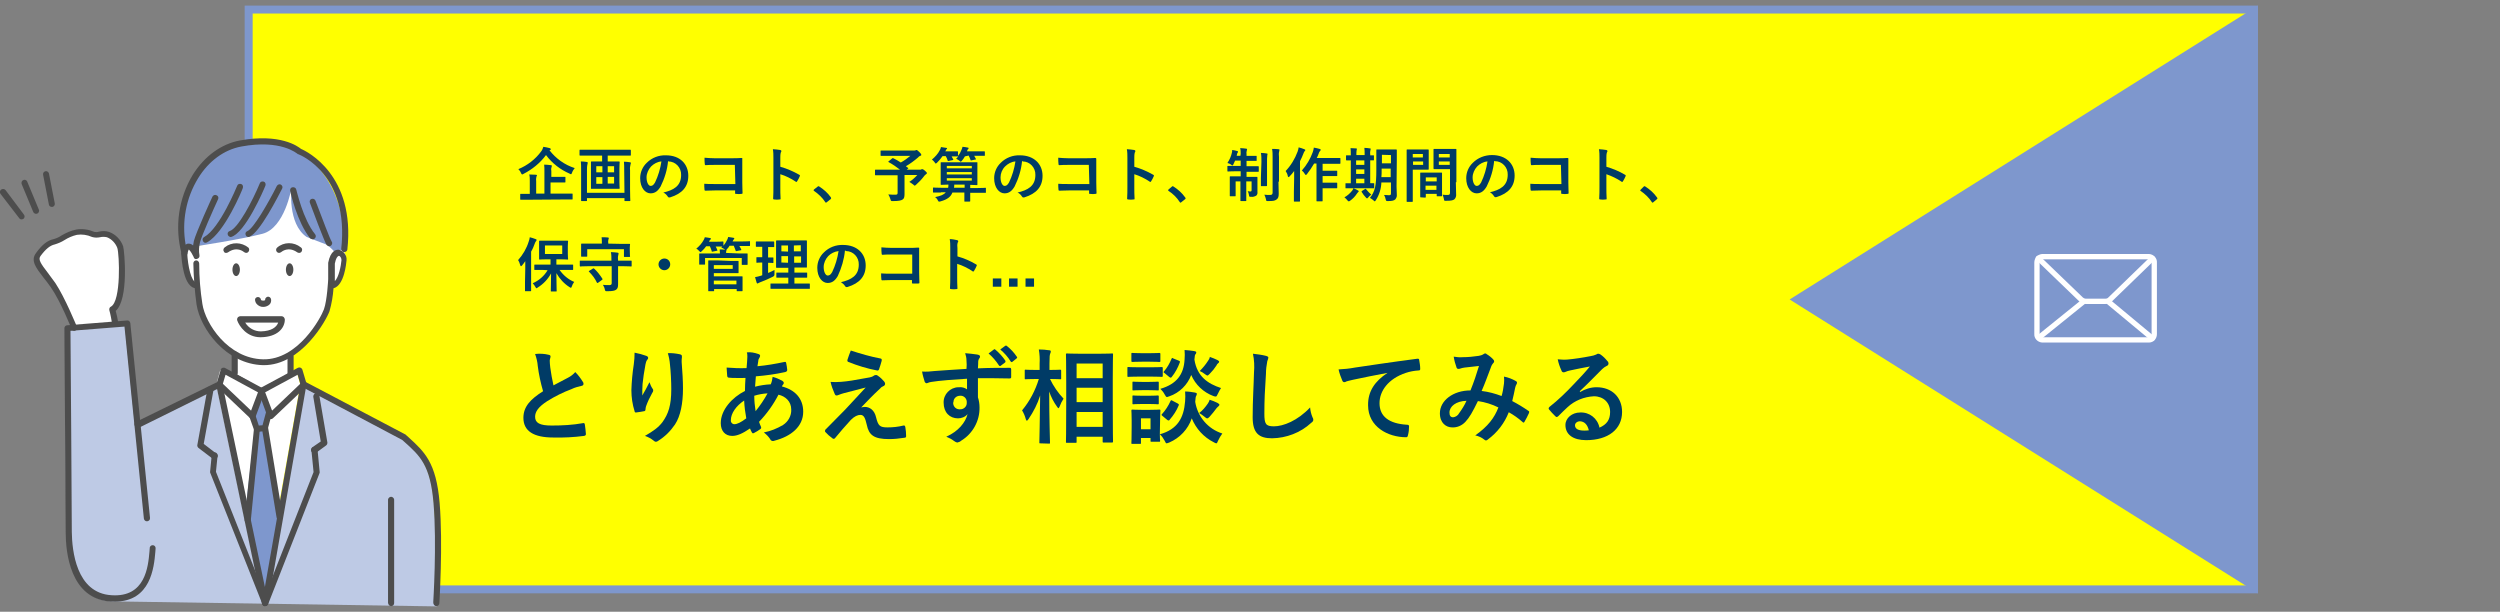 <?xml version="1.0" encoding="utf-8"?>
<!-- Generator: Adobe Illustrator 25.3.1, SVG Export Plug-In . SVG Version: 6.00 Build 0)  -->
<svg version="1.1" id="レイヤー_1" xmlns="http://www.w3.org/2000/svg" xmlns:xlink="http://www.w3.org/1999/xlink" x="0px"
	 y="0px" viewBox="0 0 940 230" style="enable-background:new 0 0 940 230;" xml:space="preserve">
<rect x="0" y="0" width="940" height="230" fill="#808080" stroke="none"/>
<style type="text/css">
	.st0{fill:#FFFF00;}
	.st1{fill:#7E97CD;}
	.st2{fill:#003B66;}
	.st3{fill:none;stroke:#FFFFFF;stroke-width:2;stroke-linecap:round;stroke-linejoin:round;}
	.st4{fill:#FFFFFF;}
	.st5{fill:#BECAE5;}
	.st6{fill:#4D4D4D;}
</style>
<g id="レイヤー_2_1_">
	<g id="txt">
		<rect x="93.5" y="3.6" class="st0" width="754" height="218"/>
		<path class="st1" d="M846,5.1v215H95V5.1H846 M849,2.1H92v221h757V2.1z"/>
		<path class="st2" d="M206.6,56.5c2.4,3.1,5.7,5.5,9.5,6.7c-0.4,0.5-0.8,1.1-1,1.7c-0.2,0.4-0.2,0.6-0.4,0.6
			c-0.2,0-0.4-0.1-0.5-0.2c-3.5-1.5-6.6-3.9-8.9-7c-2.2,3-5.2,5.4-8.5,7.1c-0.2,0.1-0.3,0.2-0.5,0.2c-0.1,0-0.2-0.2-0.4-0.5
			c-0.2-0.6-0.6-1.1-1-1.5c3.4-1.4,6.4-3.7,8.6-6.7c0.4-0.5,0.6-1.1,0.8-1.7c0.8,0.1,1.6,0.3,2.4,0.5c0.2,0.1,0.4,0.2,0.4,0.4
			c0,0.1-0.1,0.3-0.2,0.3L206.6,56.5z M198.6,75.1c-2,0-2.6,0-2.8,0s-0.2,0-0.2-0.2v-1.8c0-0.2,0-0.2,0.2-0.2s0.8,0,2.8,0h0.6V68
			c0-0.8,0-1.6-0.2-2.4c0.8,0,1.7,0.1,2.5,0.1c0.2,0,0.4,0.1,0.4,0.2c0,0.2-0.1,0.3-0.2,0.5c-0.1,0.5-0.2,1.1-0.1,1.6v4.8h3.1v-8.5
			c0-0.8,0-1.6-0.1-2.4c0.8,0,1.7,0.1,2.5,0.2c0.2,0,0.4,0.1,0.4,0.2c0,0.2-0.1,0.3-0.1,0.5c-0.2,0.5-0.2,1.1-0.1,1.6v2.1h2.2
			c2,0,2.7,0,2.9,0s0.2,0,0.2,0.2v1.7c0,0.2,0,0.2-0.2,0.2s-0.8,0-2.9,0H207v4.2h5.3c1.9,0,2.6,0,2.8,0s0.2,0,0.2,0.2v1.8
			c0,0.2,0,0.2-0.2,0.2s-0.8,0-2.8,0L198.6,75.1z"/>
		<path class="st2" d="M220.9,58.5c-2,0-2.7,0-2.8,0s-0.2,0-0.2-0.2v-1.7c0-0.2,0-0.3,0.2-0.3s0.8,0,2.8,0h13.3c2,0,2.7,0,2.8,0
			s0.2,0,0.2,0.3v1.7c0,0.2,0,0.2-0.2,0.2s-0.8,0-2.8,0h-5.7v2.2h1.4c2,0,2.7,0,2.8,0s0.3,0,0.3,0.3s-0.1,0.8-0.1,2.4v5
			c0,1.6,0.1,2.3,0.1,2.4s0,0.2-0.3,0.2s-0.8,0-2.8,0h-4.7c-2,0-2.6,0-2.8,0s-0.2,0-0.2-0.2s0-0.8,0-2.4v-5c0-1.6,0-2.3,0-2.4
			s0-0.3,0.2-0.3s0.8,0,2.8,0h1.2v-2.2H220.9z M234.7,64c0-1.1,0-2.2-0.1-3.2c0.8,0,1.5,0.1,2.2,0.2c0.3,0,0.4,0.1,0.4,0.3
			c0,0.2,0,0.3-0.1,0.4c-0.2,0.8-0.3,1.5-0.2,2.3v7c0,2.8,0.1,4.3,0.1,4.4s0,0.2-0.2,0.2h-1.8c-0.2,0-0.2,0-0.2-0.2v-0.9h-14.1v0.9
			c0,0.2,0,0.2-0.2,0.2h-1.8c-0.2,0-0.2,0-0.2-0.2s0-1.6,0-4.4v-7.2c0-1,0-2.1-0.1-3.1c0.9,0,1.5,0.1,2.2,0.2c0.3,0,0.4,0.2,0.4,0.3
			c0,0.2-0.1,0.3-0.1,0.5c-0.2,0.8-0.2,1.5-0.2,2.3v8.5h14.1L234.7,64z M226.5,64.8v-2.3h-2.3v2.3H226.5z M226.5,69.1v-2.5h-2.3v2.5
			L226.5,69.1z M228.5,62.5v2.3h2.4v-2.3L228.5,62.5z M230.9,66.5h-2.4v2.5h2.4V66.5z"/>
		<path class="st2" d="M251.2,60.5c-0.3,3.3-1.3,6.6-2.8,9.6c-1,1.7-2.1,2.6-3.8,2.6c-2,0-3.9-2.1-3.9-5.7c0-2.2,0.9-4.3,2.5-5.8
			c1.9-1.9,4.5-2.9,7.2-2.8c5.3,0,8.4,3.3,8.4,7.7c0,4.1-2.3,6.7-6.8,8.1c-0.5,0.1-0.7,0.1-1-0.4c-0.4-0.6-0.9-1.1-1.6-1.4
			c3.8-0.9,6.7-2.4,6.7-6.6c0.1-2.8-2.1-5.1-4.8-5.1C251.3,60.5,251.3,60.5,251.2,60.5L251.2,60.5z M244.8,62.6
			c-1,1.1-1.7,2.6-1.7,4.1c0,2,0.8,3.2,1.5,3.2s1.1-0.3,1.7-1.3c1.2-2.5,2-5.2,2.4-7.9C247.2,60.8,245.8,61.6,244.8,62.6z"/>
		<path class="st2" d="M276.3,62h-7.7c-1.1,0-2.2,0-3.3,0.1c-0.2,0-0.3-0.1-0.3-0.4c-0.1-0.6-0.1-1.6-0.1-2.4
			c1.2,0.1,2.5,0.2,3.7,0.2h6.6c1.2,0,2.3,0,3.5-0.1c0.4,0,0.5,0.1,0.4,0.4c0,1.2,0,2.3,0,3.5v5.3c0,1.6,0.1,3.4,0.1,4
			c0,0.2-0.1,0.3-0.4,0.3c-0.7,0.1-1.3,0.1-2,0c-0.4,0-0.4,0-0.4-0.4v-0.9h-7.6c-1.4,0-2.6,0.1-3.6,0.1c-0.2,0-0.3-0.1-0.3-0.3
			c-0.1-0.8-0.1-1.5-0.1-2.3c1,0.1,2.3,0.1,4.1,0.1h7.6L276.3,62z"/>
		<path class="st2" d="M293.4,62.7c2.5,0.7,4.8,1.7,7.1,3c0.2,0.1,0.4,0.3,0.2,0.6c-0.3,0.7-0.6,1.3-1,1.9c-0.1,0.2-0.2,0.2-0.3,0.2
			c-0.1,0-0.2,0-0.2-0.1c-1.8-1.2-3.8-2.2-5.8-2.8v4.9c0,1.4,0,2.8,0.1,4.3c0,0.3-0.1,0.3-0.4,0.3c-0.7,0.1-1.3,0.1-2,0
			c-0.3,0-0.4-0.1-0.4-0.3c0.1-1.6,0.1-3,0.1-4.4V59.4c0-1.1,0-2.2-0.2-3.3c0.9,0,1.9,0.2,2.8,0.3c0.3,0.1,0.4,0.2,0.4,0.4
			c0,0.2-0.1,0.4-0.2,0.5c-0.2,0.7-0.2,1.4-0.2,2.1L293.4,62.7z"/>
		<path class="st2" d="M307.4,70.2c0.1-0.1,0.2-0.2,0.3-0.2c0.1,0,0.2,0.1,0.3,0.1c1.7,1.1,3.2,2.4,4.4,4.1c0.1,0.2,0.1,0.2,0.1,0.3
			s0,0.2-0.2,0.4l-1.4,1.1c-0.2,0.1-0.2,0.2-0.3,0.2s-0.2,0-0.3-0.2c-1.1-1.7-2.6-3.1-4.2-4.2c-0.1-0.1-0.2-0.2-0.2-0.2
			s0-0.1,0.1-0.3L307.4,70.2z"/>
		<path class="st2" d="M335.4,59.6c0.2-0.2,0.2-0.2,0.5-0.1c1,0.5,1.9,1,2.8,1.6c1.3-0.7,2.5-1.6,3.6-2.5h-7.9c-2.2,0-2.9,0-3.1,0
			s-0.2,0-0.2-0.2v-1.6c0-0.2,0-0.2,0.2-0.2s0.9,0,3.1,0h9.3c0.2,0,0.4,0,0.6-0.1c0.1-0.1,0.2-0.1,0.3-0.1c0.2,0,0.5,0.2,1,0.7
			s0.8,0.8,0.8,1.1s-0.1,0.3-0.4,0.4c-0.3,0.1-0.6,0.3-0.8,0.6c-1.4,1.2-3,2.4-4.6,3.3l0.8,0.6c0.2,0.2,0.2,0.2-0.1,0.4l-0.4,0.3h5
			c0.2,0,0.4,0,0.5-0.1c0.1-0.1,0.2-0.1,0.3-0.1c0.2,0,0.4,0,1.1,0.6s0.7,0.7,0.7,0.9s-0.1,0.3-0.3,0.4c-0.3,0.2-0.6,0.5-0.8,0.8
			c-0.9,1.2-1.9,2.2-3,3.2c-0.2,0.2-0.4,0.3-0.5,0.3s-0.2-0.1-0.5-0.4c-0.5-0.4-1-0.7-1.5-1c1.1-0.7,2.1-1.6,3-2.6h-4.8v3.7
			c0,1.6,0,2.6,0,3.5c0,1.1-0.2,1.7-0.7,2c-0.6,0.4-1.5,0.6-3.7,0.6c-0.7,0-0.7,0-0.9-0.7c-0.2-0.6-0.4-1.2-0.8-1.8
			c1.1,0.1,2,0.1,2.7,0.1s0.8-0.2,0.8-0.8v-6.5H332c-2,0-2.7,0-2.8,0s-0.2,0-0.2-0.2V64c0-0.2,0-0.2,0.2-0.2s0.8,0,2.8,0h6.4
			c-1.3-1-2.7-2-4.2-2.8c-0.1-0.1-0.2-0.1-0.2-0.2s0-0.1,0.2-0.2L335.4,59.6z"/>
		<path class="st2" d="M362.8,58.8c-0.3,0.6-0.7,1.1-1.1,1.6c-0.2,0.3-0.4,0.4-0.5,0.4s-0.2-0.1-0.5-0.4c-0.4-0.3-0.8-0.5-1.2-0.7
			c0.3-0.3,0.6-0.6,0.8-0.9c-0.1,0-0.1,0-0.2,0c-0.1,0-0.7,0-2.3,0c0.2,0.4,0.4,0.7,0.6,1.1c0.1,0.2,0.1,0.2-0.2,0.3l-1.4,0.3
			c-0.4,0.1-0.4,0.1-0.5-0.2c-0.2-0.6-0.4-1.1-0.7-1.6h-1.2c-0.6,0.9-1.3,1.7-2.1,2.5c-0.2,0.2-0.4,0.3-0.5,0.3s-0.2-0.2-0.4-0.5
			c-0.3-0.4-0.6-0.7-1-1c1.2-1,2.3-2.2,3-3.6c0.2-0.3,0.3-0.7,0.4-1.1c0.7,0.1,1.3,0.2,2,0.3c0.2,0,0.3,0.1,0.3,0.2
			c0,0.1-0.1,0.3-0.2,0.3c-0.1,0.1-0.3,0.3-0.3,0.5c0,0.1-0.1,0.2-0.2,0.3h2.1c1.8,0,2.4,0,2.5,0s0.2,0,0.2,0.2v1.3
			c0,0.1,0,0.1,0,0.2c0.6-0.7,1-1.4,1.3-2.2c0.2-0.4,0.3-0.8,0.4-1.2c0.7,0.1,1.3,0.1,2,0.3c0.2,0,0.3,0.1,0.3,0.2
			c0,0.1-0.1,0.3-0.2,0.4c-0.2,0.1-0.3,0.3-0.3,0.5l-0.1,0.3h3.6c2.1,0,2.8,0,2.9,0s0.2,0,0.2,0.2v1.3c0,0.2,0,0.2-0.2,0.2
			s-0.9,0-2.9,0h-0.9c0.2,0.3,0.4,0.7,0.6,1.1c0.1,0.2,0.1,0.3-0.2,0.3l-1.4,0.3c-0.3,0.1-0.4,0-0.4-0.2c-0.2-0.5-0.4-1.1-0.7-1.6
			L362.8,58.8z M353.8,72.4c-2,0-2.6,0-2.8,0s-0.2,0-0.2-0.2v-1.4c0-0.2,0-0.3,0.2-0.3s0.8,0.1,2.8,0.1h2.7c0.1-0.4,0.1-0.8,0.1-1.2
			l-2.6,0.1c-0.2,0-0.3,0-0.3-0.2s0-0.7,0-2.2v-3.7c0-1.4,0-2,0-2.2s0-0.2,0.3-0.2s0.9,0,3,0h7.2c2.1,0,2.9,0,3.1,0s0.2,0,0.2,0.2
			s0,0.8,0,2.2v3.8c0,1.4,0,2,0,2.2s0,0.2-0.2,0.2l-2.5-0.1v1.2h2.9c2,0,2.6-0.1,2.8-0.1s0.2,0,0.2,0.3v1.4c0,0.2,0,0.2-0.2,0.2
			s-0.8,0-2.8,0h-2.9v1.1c0,1.3,0,1.9,0,2s0,0.2-0.3,0.2h-1.7c-0.2,0-0.2,0-0.2-0.2s0-0.7,0-2v-1.2h-4.5c-0.6,1.6-1.9,2.6-4.4,3.3
			c-0.2,0.1-0.4,0.1-0.6,0.1c-0.2,0-0.3-0.1-0.5-0.5c-0.2-0.5-0.6-0.9-1-1.2c2.1-0.4,3.3-0.9,4-1.8H353.8z M356,62.4v0.9h9.4v-0.9
			H356z M365.4,65.6v-0.9H356v0.9H365.4z M365.4,67H356v0.9h9.4V67z M362.7,70.6v-1.2h-3.9c0,0.4,0,0.8-0.1,1.2H362.7z"/>
		<path class="st2" d="M384.3,60.5c-0.3,3.3-1.3,6.6-2.8,9.6c-1,1.7-2.1,2.6-3.8,2.6c-2,0-3.9-2.1-3.9-5.7c0-2.2,0.9-4.3,2.5-5.8
			c1.9-1.9,4.5-2.9,7.2-2.8c5.3,0,8.5,3.3,8.5,7.7c0,4.1-2.3,6.7-6.8,8.1c-0.5,0.1-0.7,0.1-1-0.4c-0.4-0.6-0.9-1.1-1.6-1.4
			c3.8-0.9,6.7-2.4,6.7-6.6c0.1-2.8-2.1-5.1-4.8-5.1C384.4,60.5,384.4,60.5,384.3,60.5L384.3,60.5z M377.9,62.6
			c-1.1,1.1-1.7,2.6-1.7,4.1c0,2,0.8,3.2,1.5,3.2s1.1-0.3,1.7-1.3c1.2-2.5,2-5.2,2.4-7.9C380.3,60.8,378.9,61.6,377.9,62.6
			L377.9,62.6z"/>
		<path class="st2" d="M409.4,62h-7.8c-1.1,0-2.2,0-3.3,0.1c-0.2,0-0.3-0.1-0.3-0.4c-0.1-0.6-0.1-1.6-0.1-2.4
			c1.2,0.1,2.5,0.2,3.7,0.2h6.6c1.1,0,2.3,0,3.5-0.1c0.4,0,0.5,0.1,0.5,0.4c0,1.2,0,2.3,0,3.5v5.3c0,1.6,0.1,3.4,0.1,4
			c0,0.2-0.1,0.3-0.4,0.3c-0.6,0.1-1.3,0.1-2,0c-0.4,0-0.4,0-0.4-0.4v-0.9h-7.6c-1.4,0-2.6,0.1-3.6,0.1c-0.2,0-0.3-0.1-0.3-0.3
			c-0.1-0.8-0.1-1.5-0.1-2.3c1,0.1,2.3,0.1,4.1,0.1h7.6L409.4,62z"/>
		<path class="st2" d="M426.5,62.7c2.5,0.7,4.8,1.7,7.1,3c0.2,0.1,0.4,0.3,0.2,0.6c-0.3,0.7-0.6,1.3-1,1.9c-0.1,0.2-0.2,0.2-0.3,0.2
			c-0.1,0-0.2,0-0.2-0.1c-1.8-1.2-3.8-2.2-5.8-2.8v4.9c0,1.4,0,2.8,0.1,4.3c0,0.3-0.1,0.3-0.4,0.3c-0.7,0.1-1.3,0.1-2,0
			c-0.3,0-0.4-0.1-0.4-0.3c0.1-1.6,0.1-3,0.1-4.4V59.4c0-1.1,0-2.2-0.2-3.3c0.9,0,1.9,0.2,2.8,0.3c0.3,0.1,0.4,0.2,0.4,0.4
			c0,0.2-0.1,0.4-0.2,0.5c-0.2,0.7-0.2,1.4-0.2,2.1L426.5,62.7z"/>
		<path class="st2" d="M440.6,70.2c0.1-0.1,0.2-0.2,0.3-0.2c0.1,0,0.2,0.1,0.3,0.1c1.7,1.1,3.2,2.4,4.4,4.1c0.1,0.2,0.2,0.2,0.2,0.3
			s0,0.2-0.2,0.4l-1.4,1.1c-0.1,0.1-0.2,0.2-0.3,0.2s-0.2,0-0.3-0.2c-1.1-1.7-2.5-3.1-4.2-4.2c-0.1-0.1-0.2-0.2-0.2-0.2
			s0-0.1,0.1-0.3L440.6,70.2z"/>
		<path class="st2" d="M466.5,57.8c0-0.7,0-1.4-0.2-2.1c0.8,0,1.5,0.1,2.3,0.2c0.2,0,0.3,0.1,0.3,0.2c0,0.2-0.1,0.3-0.1,0.5
			c-0.1,0.4-0.2,0.8-0.1,1.2v0.8h1.1c1.8,0,2.3,0,2.5,0s0.2,0,0.2,0.2v1.5c0,0.2,0,0.2-0.2,0.2s-0.7,0-2.5,0h-1.1v2h1.5
			c2.1,0,2.8,0,2.9,0s0.2,0,0.2,0.2v1.6c0,0.2,0,0.3-0.2,0.3s-0.8,0-2.9,0h-1.5v1.9h1.2c1.9,0,2.6,0,2.7,0s0.2,0,0.2,0.2
			s0,0.8,0,2.2v0.8c0,1.2,0,1.9,0,2.5c0.1,0.5-0.1,1.1-0.5,1.4c-0.6,0.3-1.2,0.5-1.9,0.4c-0.7,0-0.7,0-0.8-0.7
			c-0.1-0.5-0.2-1-0.5-1.4c0.3,0,0.7,0.1,1,0.1c0.4,0,0.5-0.1,0.5-0.6v-3.2h-2v2.9c0,2.7,0,4.1,0,4.3s0,0.2-0.2,0.2h-1.8
			c-0.2,0-0.2,0-0.2-0.2s0-1.5,0-4.2v-3h-1.8v3.3c0,1.3,0,1.9,0,2.1s0,0.2-0.2,0.2h-1.8c-0.2,0-0.2,0-0.2-0.2s0-0.8,0-2.2v-2.9
			c0-1.3,0-1.9,0-2s0-0.2,0.2-0.2s0.8,0,2.8,0h1.1v-1.9h-1.9c-2.1,0-2.8,0.1-2.9,0.1s-0.2,0-0.2-0.3v-1.6c0-0.2,0-0.2,0.2-0.2
			s0.8,0,2.9,0h1.9v-2h-2.1c-0.2,0.5-0.4,0.9-0.6,1.3s-0.2,0.5-0.4,0.5c-0.2,0-0.4-0.1-0.5-0.3c-0.4-0.3-0.9-0.5-1.4-0.6
			c0.8-1.2,1.4-2.5,1.7-3.9c0.1-0.3,0.1-0.7,0.1-1c0.7,0.1,1.3,0.2,1.9,0.4c0.3,0.1,0.3,0.1,0.3,0.3c0,0.1-0.1,0.3-0.2,0.4
			c-0.1,0.2-0.2,0.4-0.2,0.6l-0.1,0.5h1.4L466.5,57.8z M474.3,60.8c0-1.1,0-2.2-0.2-3.3c0.8,0,1.5,0.1,2.2,0.2
			c0.2,0,0.3,0.1,0.3,0.2c0,0.2-0.1,0.3-0.1,0.5c-0.1,0.8-0.1,1.6-0.1,2.4v6.1c0,1.9,0,2.8,0,2.9s0,0.2-0.3,0.2h-1.8
			c-0.2,0-0.2,0-0.2-0.2s0-1,0-2.9L474.3,60.8z M480.7,68.3c0,1.6,0.1,3.3,0.1,4.4s-0.1,1.8-0.8,2.3s-1.2,0.6-3.2,0.6
			c-0.7,0-0.7,0-0.8-0.7c-0.1-0.6-0.4-1.2-0.6-1.7c0.7,0.1,1.4,0.1,2.1,0.1c0.7,0,1-0.2,1-0.9V59.1c0-1,0-2.1-0.2-3.1
			c0.8,0,1.6,0,2.4,0.1c0.2,0,0.4,0.1,0.4,0.2c0,0.2-0.1,0.3-0.1,0.5c-0.2,0.7-0.2,1.5-0.1,2.2V68.3z"/>
		<path class="st2" d="M486.6,67.1c0-0.8,0-1.8,0-2.8c-0.5,0.7-1.1,1.4-1.7,2c-0.1,0.2-0.3,0.3-0.4,0.3s-0.2-0.1-0.3-0.4
			c-0.1-0.7-0.4-1.3-0.8-1.9c2-2.1,3.5-4.6,4.5-7.3c0.2-0.5,0.3-1.1,0.4-1.6c0.7,0.2,1.4,0.4,2.1,0.7c0.3,0.1,0.4,0.2,0.4,0.3
			s0,0.2-0.2,0.4s-0.3,0.3-0.5,0.9c-0.4,1-0.8,2-1.3,2.9v11.6c0,2.2,0,3.3,0,3.4s0,0.2-0.2,0.2h-1.9c-0.2,0-0.2,0-0.2-0.2
			s0-1.2,0-3.4L486.6,67.1z M494.1,61.5c-0.8,1.4-1.7,2.7-2.7,4c-0.2,0.2-0.3,0.3-0.4,0.3s-0.2-0.1-0.4-0.4
			c-0.3-0.5-0.6-0.9-1.1-1.3c1.8-2,3.2-4.4,4.1-6.9c0.2-0.5,0.3-1.1,0.4-1.7c0.7,0.1,1.5,0.3,2.2,0.5c0.3,0.1,0.4,0.2,0.4,0.3
			c0,0.2-0.1,0.3-0.2,0.4c-0.3,0.3-0.5,0.7-0.6,1.1c-0.2,0.5-0.4,1.1-0.7,1.6h5.8c2,0,2.6,0,2.8,0s0.3,0,0.3,0.3v1.6
			c0,0.2,0,0.3-0.3,0.3s-0.8,0-2.8,0h-3.6v2.6h2.8c1.8,0,2.3,0,2.5,0s0.2,0,0.2,0.2v1.6c0,0.2,0,0.2-0.2,0.2s-0.7,0-2.5,0h-2.8v2.5
			h2.8c1.8,0,2.4,0,2.5,0s0.2,0,0.2,0.2v1.6c0,0.2,0,0.3-0.2,0.3s-0.7,0-2.5,0h-2.8v1.2c0,2.2,0,3.3,0,3.5s0,0.2-0.2,0.2h-1.9
			c-0.2,0-0.2,0-0.2-0.2s0-1.2,0-3.5V61.5L494.1,61.5z"/>
		<path class="st2" d="M507.6,75.5c-0.2,0.2-0.4,0.2-0.5,0.2s-0.3-0.1-0.5-0.4c-0.3-0.4-0.7-0.8-1.1-1.1c1.1-0.6,2.1-1.5,2.9-2.5
			c0.2-0.3,0.4-0.6,0.5-0.9c0.6,0.2,1.2,0.5,1.7,0.8c0.2,0.1,0.3,0.2,0.3,0.3s-0.1,0.2-0.2,0.3s-0.3,0.3-0.5,0.6
			C509.5,73.9,508.6,74.8,507.6,75.5z M508.9,70.8c-2,0-2.6,0-2.8,0s-0.2,0-0.2-0.2v-1.5c0-0.2,0-0.2,0.2-0.2s0.5,0,1.8,0v-8.6h-1.5
			c-0.2,0-0.3,0-0.3-0.2v-1.5c0-0.2,0-0.2,0.3-0.2c0.1,0,0.5,0,1.5,0V58c0-0.8,0-1.5-0.1-2.3c0.7,0,1.5,0.1,2.1,0.1
			c0.2,0,0.3,0.1,0.3,0.2c0,0.2-0.1,0.3-0.1,0.4c-0.1,0.5-0.1,1-0.1,1.5v0.4h3.1v-0.4c0-0.8,0-1.5-0.1-2.3c0.7,0,1.4,0.1,2.1,0.2
			c0.2,0,0.3,0.1,0.3,0.2c0,0.1-0.1,0.3-0.1,0.4c-0.1,0.5-0.2,1-0.1,1.6v0.4l1.2,0c0.2,0,0.2,0,0.2,0.2v1.5c0,0.2,0,0.2-0.2,0.2
			s-0.5,0-1.2,0v8.6h1.3c0.2,0,0.2,0,0.2,0.2v1.5c0,0.2,0,0.2-0.2,0.2s-0.8,0-2.7,0L508.9,70.8z M513,62v-1.7h-3.1V62H513z
			 M513,65.4v-1.7h-3.1v1.7H513z M513,68.9v-1.7h-3.1v1.7L513,68.9z M513.2,71.1c0.1-0.1,0.2-0.1,0.3-0.1c0.1,0,0.1,0,0.2,0.2
			c0.6,0.7,1.2,1.4,1.9,2c-0.5,0.3-0.9,0.7-1.2,1.1c-0.2,0.2-0.3,0.3-0.4,0.3s-0.2-0.1-0.4-0.3c-0.6-0.6-1.1-1.3-1.6-2.1
			c-0.1-0.2-0.1-0.3,0.1-0.4L513.2,71.1z M525.1,70.1c0,1,0.1,2.2,0.1,3.1c0.1,0.7-0.2,1.3-0.6,1.8c-0.5,0.4-1.1,0.6-2.7,0.6
			c-0.7,0-0.7,0-0.9-0.7c-0.1-0.6-0.3-1.1-0.6-1.6c0.7,0,1.3,0.1,1.9,0.1s0.7-0.2,0.7-0.8v-4h-3.6c-0.1,2.4-0.8,4.7-2.1,6.7
			c-0.2,0.3-0.3,0.4-0.4,0.4s-0.2-0.1-0.4-0.3c-0.4-0.4-0.9-0.7-1.4-1c1.9-2.4,2.4-4.5,2.4-10.6v-3.6c0-2.3,0-3.5,0-3.7
			s0-0.3,0.2-0.3s0.7,0,2.3,0h2.7c1.6,0,2.2,0,2.3,0s0.2,0,0.2,0.3s0,1.3,0,3.7L525.1,70.1z M522.9,66.6v-3.2h-3.4v0.4
			c0,1,0,2-0.1,2.8L522.9,66.6z M519.6,58.2v3.2h3.4v-3.1L519.6,58.2z"/>
		<path class="st2" d="M534.8,56.2c1.5,0,2.1,0,2.2,0s0.2,0,0.2,0.3s0,0.8,0,2.1v2.8c0,1.4,0,2,0,2.1s0,0.3-0.2,0.3s-0.8,0-2.2,0
			h-3.6v7.2c0,3.1,0,4.6,0,4.7s0,0.2-0.2,0.2h-1.9c-0.2,0-0.2,0-0.2-0.2s0-1.7,0-4.7v-9.7c0-3.1,0-4.6,0-4.8s0-0.3,0.2-0.3
			s1,0,2.6,0L534.8,56.2z M531.2,57.9v1.3h3.8v-1.3H531.2z M535.1,60.7h-3.8V62h3.8V60.7z M534.2,74.2c-0.2,0-0.2,0-0.2-0.3
			s0-0.7,0-4v-2c0-2,0-2.6,0-2.8c0-0.2,0-0.2,0.2-0.2s0.7,0,2.4,0h3c1.7,0,2.2,0,2.4,0s0.2,0,0.2,0.2c0,0.2,0,0.8,0,2.4v2.2
			c0,3.2,0,3.8,0,3.9s0,0.2-0.2,0.2h-1.6c-0.2,0-0.2,0-0.2-0.2v-0.7h-4.1V74c0,0.2,0,0.3-0.3,0.3L534.2,74.2z M536.1,68.2h4.1v-1.5
			h-4.1V68.2z M540.1,71.4v-1.6h-4.1v1.6L540.1,71.4z M547.4,68.5c0,1.6,0.1,3.3,0.1,4.4c0.1,0.7-0.1,1.5-0.6,2
			c-0.5,0.4-1.1,0.6-3.2,0.6c-0.7,0-0.7,0-0.8-0.7c-0.1-0.6-0.3-1.1-0.5-1.6c0.6,0.1,1.2,0.1,1.9,0.1c0.7,0,0.9-0.2,0.9-0.9v-8.8
			h-3.6c-1.7,0-2.3,0-2.4,0s-0.2,0-0.2-0.3s0-0.6,0-2v-3c0-1.3,0-1.8,0-2s0-0.3,0.2-0.3s0.7,0,2.4,0h3.3c1.7,0,2.3,0,2.5,0
			s0.2,0,0.2,0.3s0,1,0,2.9V68.5z M541,57.9v1.3h4.1v-1.3H541z M545.1,62v-1.3H541V62L545.1,62z"/>
		<path class="st2" d="M561.8,60.5c-0.3,3.3-1.3,6.6-2.8,9.6c-1,1.7-2.1,2.6-3.8,2.6c-2,0-3.9-2.1-3.9-5.7c0-2.2,0.9-4.3,2.5-5.8
			c1.9-1.9,4.5-2.9,7.2-2.9c5.3,0,8.5,3.3,8.5,7.7c0,4.1-2.3,6.7-6.8,8.1c-0.5,0.1-0.7,0.1-1-0.4c-0.4-0.6-0.9-1.1-1.5-1.4
			c3.8-0.9,6.7-2.4,6.7-6.6c0.1-2.8-2.1-5.1-4.8-5.1C561.9,60.5,561.9,60.5,561.8,60.5L561.8,60.5z M555.4,62.6
			c-1,1.1-1.7,2.6-1.7,4.1c0,2,0.8,3.2,1.5,3.2s1.1-0.3,1.7-1.3c1.2-2.5,2-5.2,2.4-7.9C557.8,60.8,556.4,61.6,555.4,62.6L555.4,62.6
			z"/>
		<path class="st2" d="M586.9,62h-7.7c-1.1,0-2.2,0-3.3,0.1c-0.2,0-0.3-0.1-0.3-0.4c-0.1-0.6-0.1-1.6-0.1-2.4
			c1.2,0.1,2.5,0.2,3.7,0.2h6.6c1.2,0,2.3,0,3.5-0.1c0.3,0,0.5,0.1,0.4,0.4c0,1.2,0,2.3,0,3.5v5.3c0,1.6,0.1,3.4,0.1,4
			c0,0.2-0.1,0.3-0.4,0.3c-0.7,0.1-1.3,0.1-2,0c-0.3,0-0.4,0-0.4-0.4v-0.9h-7.6c-1.4,0-2.6,0.1-3.6,0.1c-0.2,0-0.3-0.1-0.3-0.3
			c-0.1-0.8-0.1-1.5-0.1-2.3c1,0.1,2.3,0.1,4.1,0.1h7.6L586.9,62z"/>
		<path class="st2" d="M604,62.7c2.4,0.7,4.8,1.7,7,3c0.2,0.1,0.4,0.3,0.2,0.6c-0.3,0.7-0.6,1.3-1,1.9c-0.1,0.2-0.2,0.2-0.3,0.2
			c-0.1,0-0.2,0-0.2-0.1c-1.8-1.2-3.7-2.1-5.7-2.8v4.9c0,1.4,0,2.8,0.1,4.3c0,0.3-0.1,0.3-0.4,0.3c-0.7,0.1-1.3,0.1-2,0
			c-0.3,0-0.4-0.1-0.4-0.3c0.1-1.6,0.1-3,0.1-4.4V59.4c0-1.1,0-2.2-0.2-3.3c0.9,0,1.9,0.2,2.8,0.3c0.3,0.1,0.4,0.2,0.4,0.4
			c0,0.2-0.1,0.4-0.2,0.5c-0.2,0.7-0.2,1.4-0.2,2.1L604,62.7z"/>
		<path class="st2" d="M618,70.2c0.1-0.1,0.2-0.2,0.3-0.2c0.1,0,0.2,0.1,0.3,0.1c1.7,1.1,3.2,2.4,4.4,4.1c0.1,0.2,0.2,0.2,0.2,0.3
			s0,0.2-0.2,0.4l-1.3,1.1c-0.2,0.1-0.2,0.2-0.3,0.2s-0.2,0-0.3-0.2c-1.1-1.7-2.6-3.1-4.2-4.2c-0.1-0.1-0.2-0.2-0.2-0.2
			s0-0.1,0.2-0.3L618,70.2z"/>
		<path class="st2" d="M197.5,101c0-0.8,0-1.8,0-2.8c-0.4,0.6-0.8,1.1-1.2,1.6c-0.2,0.2-0.3,0.3-0.4,0.3s-0.2-0.1-0.3-0.4
			c-0.2-0.7-0.4-1.3-0.8-1.9c1.8-2,3.2-4.4,4-7c0.2-0.5,0.3-1,0.4-1.6c0.7,0.2,1.5,0.4,2.2,0.7c0.2,0.1,0.4,0.2,0.4,0.3
			s-0.1,0.2-0.2,0.4s-0.3,0.3-0.5,0.9c-0.4,1.1-0.8,2.1-1.4,3.1V106c0,2.2,0,3.2,0,3.3s0,0.2-0.2,0.2h-1.9c-0.2,0-0.2,0-0.2-0.2
			s0-1.2,0-3.3L197.5,101z M204.2,101.5c-2.2,0-2.9,0-3.1,0s-0.2,0-0.2-0.2v-1.6c0-0.2,0-0.2,0.2-0.2s0.9,0,3.1,0h2.8v-2h-1.3
			c-2,0-2.7,0.1-2.8,0.1s-0.2,0-0.2-0.2s0-0.7,0-2v-2.8c0-1.3,0-1.8,0-1.9s0-0.2,0.2-0.2s0.8,0,2.8,0h4.9c2,0,2.7,0,2.8,0
			s0.2,0,0.2,0.2s-0.1,0.7-0.1,1.9v2.8c0,1.3,0.1,1.8,0.1,2s0,0.2-0.2,0.2s-0.8-0.1-2.8-0.1h-1.4v2h3c2.2,0,2.9,0,3.1,0
			s0.2,0,0.2,0.2v1.6c0,0.2,0,0.2-0.2,0.2s-0.9,0-3.1,0h-1.8c1.4,2,3.3,3.6,5.5,4.5c-0.4,0.5-0.7,1.1-0.9,1.7
			c-0.1,0.3-0.2,0.5-0.3,0.5c-0.2,0-0.4-0.1-0.5-0.2c-2.1-1.3-3.8-3.2-5-5.3c0,2.8,0.1,5.9,0.1,6.7c0,0.2,0,0.2-0.2,0.2h-1.8
			c-0.2,0-0.2,0-0.2-0.2c0-0.7,0.1-3.8,0.1-6.6c-1.2,2.2-2.9,4-5,5.3c-0.3,0.2-0.4,0.3-0.5,0.3s-0.2-0.2-0.4-0.5
			c-0.3-0.5-0.6-1-1-1.4c2.3-1,4.3-2.7,5.6-4.9L204.2,101.5z M211.4,92.3h-6.5v3.2h6.5L211.4,92.3z"/>
		<path class="st2" d="M221,100.1c-2,0-2.7,0.1-2.8,0.1s-0.2,0-0.2-0.3v-1.7c0-0.2,0-0.2,0.2-0.2s0.8,0,2.8,0h8.9
			c0-1.1,0-2.1-0.2-3.2c0.8,0,1.7,0.1,2.5,0.2c0.2,0,0.4,0.2,0.4,0.3c0,0.2-0.1,0.3-0.1,0.5c-0.2,0.7-0.2,1.5-0.1,2.2l0,0h2.1
			c2,0,2.7,0,2.8,0s0.2,0,0.2,0.2v1.7c0,0.2,0,0.3-0.2,0.3s-0.8-0.1-2.8-0.1h-2.1v3.4c0,1.2,0,2.3,0,3.4s-0.2,1.6-0.7,2
			s-1.4,0.6-3.4,0.6c-0.7,0-0.7,0-0.9-0.7c-0.1-0.6-0.4-1.2-0.7-1.7c0.8,0.1,1.6,0.1,2.4,0.1c0.6,0,0.9-0.2,0.9-0.7v-6.4H221z
			 M233.7,91.7c2.1,0,2.8,0,3,0s0.2,0,0.2,0.2s-0.1,0.5-0.1,1.2v0.9c0,2,0.1,2.3,0.1,2.4s0,0.2-0.2,0.2h-1.9c-0.2,0-0.2,0-0.2-0.2
			v-2.7h-13.8v2.6c0,0.2,0,0.2-0.2,0.2h-1.9c-0.2,0-0.2,0-0.2-0.2s0-0.5,0-2.4v-0.8c0-0.8,0-1.2,0-1.3s0-0.2,0.2-0.2s0.9,0,2.9,0
			h4.7v-0.3c0-0.7,0-1.4-0.1-2.1c0.8,0,1.6,0,2.4,0.1c0.2,0,0.3,0.1,0.3,0.2c0,0.2,0,0.3-0.1,0.4c-0.1,0.4-0.2,0.9-0.1,1.3v0.4
			L233.7,91.7z M222.9,101c0.2-0.2,0.3-0.1,0.5,0c1.2,1.1,2.2,2.4,3.1,3.8c0.1,0.2,0.1,0.3-0.1,0.4l-1.5,1.1
			c-0.1,0.1-0.2,0.1-0.3,0.1c-0.1,0-0.1-0.1-0.2-0.2c-0.7-1.5-1.7-2.8-2.9-4c-0.2-0.2-0.2-0.2,0.1-0.4L222.9,101z"/>
		<path class="st2" d="M252,99.4c0,1.2-1,2.2-2.2,2.2s-2.2-1-2.2-2.2s1-2.2,2.2-2.2c0,0,0,0,0,0C251,97.2,252,98.1,252,99.4z"/>
		<path class="st2" d="M277.9,95.3c2.1,0,2.8,0,3,0s0.2,0,0.2,0.2s0,0.5,0,1v0.8c0,1.7,0,2,0,2.1s0,0.2-0.2,0.2h-1.8
			c-0.2,0-0.2,0-0.2-0.2v-2.4h-13.8v2.3c0,0.2,0,0.2-0.3,0.2h-1.7c-0.2,0-0.2,0-0.2-0.2s0-0.4,0-2.1v-0.6c0-0.6,0-1,0-1.1
			s0-0.2,0.2-0.2s0.9,0,3,0h4.6c0-0.5-0.1-1-0.1-1.5c0.7,0,1.5,0,2,0.1l-0.2-0.2c-0.4-0.3-0.8-0.5-1.2-0.6l0.4-0.4
			c-0.2,0-0.8,0-2.5,0c0.2,0.4,0.5,0.9,0.6,1.3c0.1,0.2,0.1,0.3-0.2,0.3l-1.5,0.3c-0.3,0.1-0.4,0.1-0.4-0.2
			c-0.2-0.6-0.4-1.2-0.7-1.8h-1.4c-0.5,0.7-1,1.3-1.6,1.8c-0.2,0.2-0.4,0.4-0.5,0.4s-0.2-0.1-0.5-0.4c-0.3-0.4-0.7-0.7-1.1-0.9
			c1.1-0.9,2.1-2,2.8-3.3c0.2-0.3,0.3-0.7,0.4-1c0.7,0.1,1.6,0.2,2,0.3c0.2,0,0.3,0.1,0.3,0.3c0,0.1-0.1,0.2-0.2,0.3
			c-0.2,0.2-0.3,0.3-0.4,0.5l-0.1,0.3h2.5c1.9,0,2.5-0.1,2.6-0.1s0.3,0,0.3,0.2v1.4c0.6-0.7,1-1.4,1.4-2.2c0.2-0.4,0.3-0.7,0.4-1.1
			c0.7,0.1,1.4,0.2,1.9,0.3c0.2,0,0.4,0.1,0.4,0.3c0,0.1-0.1,0.2-0.2,0.3c-0.2,0.2-0.3,0.5-0.4,0.7l-0.1,0.1h3.2
			c2.3,0,3-0.1,3.2-0.1s0.2,0,0.2,0.2v1.4c0,0.2,0,0.2-0.2,0.2s-0.9,0-3.2,0H278c0.3,0.4,0.5,0.9,0.7,1.3c0.1,0.2,0.1,0.3-0.2,0.3
			l-1.5,0.3c-0.3,0.1-0.4,0-0.4-0.2c-0.2-0.6-0.5-1.2-0.7-1.8h-1.6c-0.2,0.4-0.5,0.8-0.8,1.1c-0.1,0.1-0.2,0.2-0.3,0.3
			c0,0,0,0.1,0,0.1c0,0.1-0.1,0.3-0.1,0.4c-0.1,0.2-0.1,0.5-0.1,0.8L277.9,95.3z M274.5,98.1c2,0,2.9,0,3,0s0.2,0,0.2,0.2
			s0,0.6,0,1.5v1.1c0,1,0,1.4,0,1.6s0,0.2-0.2,0.2s-1,0-3,0h-6.1v1.2h7.4c2,0,3,0,3.2,0s0.2,0,0.2,0.3s0,0.6,0,1.7v1.8
			c0,1.1,0,1.5,0,1.6s0,0.2-0.2,0.2h-1.8c-0.2,0-0.2,0-0.2-0.2v-0.6h-8.5v0.6c0,0.2,0,0.2-0.2,0.2h-1.8c-0.2,0-0.2,0-0.2-0.2
			s0-0.8,0-2.6v-6c0-1.7,0-2.5,0-2.6s0-0.2,0.2-0.2s1.2,0,3.1,0L274.5,98.1z M275.5,99.7h-7.1v1.4h7.1V99.7z M268.4,105.5v1.4h8.5
			v-1.4H268.4z"/>
		<path class="st2" d="M288.9,102.6c0.8-0.3,1.5-0.7,2.3-1.1c0,0.4,0,1,0,1.4c0,0.7,0,0.7-0.5,1.1c-1.6,0.8-3.2,1.5-4.8,2.1
			c-0.2,0.1-0.5,0.2-0.7,0.3c-0.1,0.1-0.2,0.2-0.4,0.2c-0.1,0-0.2-0.1-0.3-0.3c-0.2-0.7-0.4-1.4-0.6-2.1c0.7-0.1,1.4-0.3,2.1-0.5
			l0.6-0.2v-4.8c-1.4,0-1.8,0.1-2,0.1s-0.2,0-0.2-0.2v-1.6c0-0.2,0-0.3,0.2-0.3s0.5,0,2,0v-3.9h-0.1c-1.5,0-2,0-2.1,0
			s-0.2,0-0.2-0.2v-1.5c0-0.2,0-0.3,0.2-0.3s0.6,0,2.1,0h2.3c1.5,0,2,0,2.1,0s0.2,0,0.2,0.3v1.6c0,0.2,0,0.2-0.2,0.2s-0.6,0-2.1,0
			v3.9c1.2,0,1.6,0,1.8,0s0.2,0,0.2,0.3v1.6c0,0.2,0,0.2-0.2,0.2s-0.5-0.1-1.8-0.1V102.6z M293,108.6c-2.2,0-3,0-3.1,0
			s-0.2,0-0.2-0.2v-1.6c0-0.2,0-0.2,0.2-0.2s0.9,0,3.1,0h3.4v-2.2H295c-2,0-2.7,0-2.9,0s-0.2,0-0.2-0.2v-1.5c0-0.2,0-0.2,0.2-0.2
			s0.8,0,2.9,0h1.4v-1.8h-1.4c-2,0-2.8,0-2.9,0s-0.3,0-0.3-0.2s0-0.8,0-2.5V93c0-1.6,0-2.3,0-2.4s0-0.2,0.3-0.2s0.9,0,2.9,0h5.3
			c2,0,2.8,0,2.9,0s0.2,0,0.2,0.2s0,0.8,0,2.4v4.9c0,1.6,0,2.3,0,2.5s0,0.2-0.2,0.2s-0.9,0-2.9,0h-1.6v1.9h1.7c2,0,2.7,0,2.9,0
			s0.2,0,0.2,0.2v1.5c0,0.2,0,0.2-0.2,0.2s-0.9,0-2.9,0h-1.7v2.2h2.5c2.2,0,3,0,3.1,0s0.2,0,0.2,0.2v1.6c0,0.2,0,0.2-0.2,0.2
			s-0.9,0-3.1,0L293,108.6z M296.3,94.6v-2.3h-2.5v2.2L296.3,94.6z M296.3,98.8v-2.5h-2.5v2.4L296.3,98.8z M298.5,92.3v2.2h2.6v-2.3
			L298.5,92.3z M301.2,96.4h-2.6v2.4h2.6V96.4z"/>
		<path class="st2" d="M317.7,94.2c-0.3,3.3-1.3,6.6-2.7,9.6c-1,1.7-2.1,2.6-3.8,2.6c-2,0-3.9-2.1-3.9-5.7c0-2.2,0.9-4.3,2.5-5.8
			c1.9-1.9,4.5-2.9,7.2-2.8c5.3,0,8.5,3.3,8.5,7.7c0,4.1-2.3,6.7-6.8,8.1c-0.5,0.1-0.7,0.1-1-0.4c-0.4-0.6-0.9-1-1.5-1.4
			c3.8-0.9,6.7-2.4,6.7-6.6c0.1-2.8-2.1-5.1-4.8-5.1C317.9,94.2,317.8,94.2,317.7,94.2L317.7,94.2z M311.4,96.3
			c-1,1.1-1.7,2.6-1.7,4.1c0,2,0.8,3.2,1.5,3.2s1.1-0.3,1.7-1.3c1.2-2.5,2-5.2,2.4-7.9C313.7,94.6,312.4,95.3,311.4,96.3z"/>
		<path class="st2" d="M342.8,95.7h-7.7c-1.1,0-2.2,0-3.3,0.1c-0.2,0-0.3-0.1-0.3-0.4c-0.1-0.6-0.1-1.6-0.1-2.4
			c1.2,0.1,2.5,0.2,3.7,0.2h6.6c1.1,0,2.3,0,3.5-0.1c0.4,0,0.5,0.1,0.4,0.4c0,1.2,0,2.3,0,3.5v5.3c0,1.6,0.1,3.4,0.1,4
			c0,0.2-0.1,0.3-0.4,0.3c-0.6,0-1.3,0-2,0c-0.4,0-0.4,0-0.4-0.4v-0.9h-7.6c-1.4,0-2.6,0.1-3.6,0.1c-0.2,0-0.3-0.1-0.3-0.3
			c-0.1-0.8-0.1-1.5-0.1-2.3c1,0.1,2.3,0.1,4.1,0.1h7.6V95.7z"/>
		<path class="st2" d="M360,96.4c2.5,0.7,4.8,1.7,7,3c0.2,0.1,0.4,0.3,0.2,0.6c-0.3,0.7-0.6,1.3-1,1.9c-0.1,0.2-0.2,0.2-0.3,0.2
			c-0.1,0-0.2,0-0.2-0.1c-1.8-1.2-3.8-2.2-5.8-2.8v4.9c0,1.4,0,2.8,0.1,4.3c0,0.3-0.1,0.3-0.4,0.3c-0.7,0.1-1.3,0.1-2,0
			c-0.3,0-0.4-0.1-0.4-0.3c0.1-1.6,0.1-3,0.1-4.4V93.2c0-1.1,0-2.2-0.2-3.3c0.9,0,1.9,0.2,2.8,0.4c0.3,0.1,0.4,0.2,0.4,0.4
			c0,0.2-0.1,0.4-0.2,0.5c-0.2,0.7-0.2,1.4-0.1,2.1L360,96.4z"/>
		<path class="st2" d="M376.5,107.8h-3.2v-3.1h3.2V107.8z"/>
		<path class="st2" d="M382.6,107.8h-3.2v-3.1h3.2V107.8z"/>
		<path class="st2" d="M388.8,107.8h-3.2v-3.1h3.2V107.8z"/>
		<path class="st2" d="M206.3,133.4c0.5,0.1,0.7,0.3,0.7,0.6c0,0.5-0.3,1.1-0.3,1.6c0,0.8,0.1,1.7,0.2,2.6c0.3,2.2,0.7,4.5,1.2,6.7
			l5.5-2.9c1-0.5,1.9-1.2,2.7-2.1c1.1,1.1,2,2.3,2.8,3.6c0.2,0.2,0.3,0.5,0.3,0.8c0,0.4-0.2,0.7-0.8,0.8c-1.3,0.3-2.5,0.6-3.7,1.2
			c-3.2,1.2-6.2,2.7-9.1,4.5c-3.4,2.2-4.6,4-4.6,5.9c0,2.3,1.7,3.3,6.2,3.3c4,0,7.9-0.2,11.8-0.9c0.4-0.1,0.6,0,0.7,0.5
			c0.2,1.2,0.3,2.4,0.4,3.6c0,0.4-0.2,0.6-0.7,0.7c-3.8,0.5-7.7,0.7-11.6,0.6c-7.3,0-11.2-2.4-11.2-7.4c0-4.3,2.8-7.1,7.4-10
			c-0.9-3.1-1.6-6.3-2-9.5c-0.1-1.5-0.5-3.1-1-4.5C203,132.9,204.7,133,206.3,133.4z"/>
		<path class="st2" d="M243,133.8c0.5,0.2,0.7,0.4,0.7,0.8c0,0.2-0.1,0.5-0.3,0.6c-0.4,0.5-0.6,1.2-0.7,1.8
			c-0.5,2.6-0.9,5.4-1.1,7.4c-0.1,1.4-0.1,2.8-0.1,4.3c0.9-1.5,1.7-3,2.7-5c0.3,0.9,0.7,1.8,1.2,2.5c0.2,0.2,0.2,0.4,0.2,0.6
			c0,0.4-0.2,0.7-0.4,1c-0.9,1.6-1.7,3.3-2.3,5c-0.1,0.4-0.2,0.8-0.2,1.2c0,0.3-0.2,0.6-0.5,0.6c0,0,0,0,0,0
			c-0.5,0.1-2.1,0.4-3.1,0.5c-0.3,0-0.5-0.2-0.5-0.5c-0.8-2.5-1.2-5.2-1.2-7.9c0.1-3.2,0.4-6.5,0.9-9.7c0.2-1.5,0.3-2.9,0.3-4.4
			C240.2,132.9,241.6,133.3,243,133.8z M255.6,133.2c0.8,0.2,0.8,0.4,0.8,1.1c-0.1,0.6-0.1,1.2-0.1,1.8c0.3,3.7,0.5,7.2,0.5,10
			c0,5.5-0.9,10.3-3,13.5c-1.7,2.5-3.8,4.6-6.4,6.2c-0.2,0.2-0.5,0.3-0.8,0.3c-0.3,0-0.6-0.2-0.8-0.4c-1-0.8-2.1-1.4-3.3-1.8
			c3.1-1.8,5-3.1,6.6-5.2c2.2-3.1,3.3-6.2,3.3-12.4c0-2.8-0.2-6.8-0.5-9.3c-0.1-1.4-0.4-2.9-0.8-4.2
			C252.6,132.7,254.1,132.9,255.6,133.2L255.6,133.2z"/>
		<path class="st2" d="M285.1,133.1c0.5,0.1,0.7,0.4,0.7,0.7c0,0.2-0.1,0.4-0.2,0.6c-0.3,0.4-0.5,0.9-0.5,1.4
			c-0.1,0.7-0.2,1.3-0.3,1.9c3.4-0.3,6.8-0.9,10.1-1.6c0.5-0.1,0.6,0,0.7,0.4c0.2,0.9,0.3,1.7,0.4,2.6c0,0.5-0.4,0.7-0.8,0.8
			c-3.6,0.8-7.3,1.3-11,1.6c-0.1,1.6-0.2,2.6-0.3,3.9c1.9-0.5,3.9-0.8,5.9-0.9c0.4-0.9,0.6-1.9,0.7-2.8c1.2,0.3,2.4,0.8,3.5,1.4
			c0.5,0.3,0.7,0.6,0.7,0.9c0,0.2-0.1,0.3-0.2,0.5c-0.2,0.2-0.4,0.5-0.5,0.8c5,1.3,8,4.6,8,9.5c0,5.6-4.6,9.3-10.8,10.9
			c-0.6,0.3-1.3,0.1-1.6-0.5c0-0.1-0.1-0.1-0.1-0.2c-0.6-0.9-1.4-1.7-2.3-2.4c2.6-0.5,5-1.5,7.2-2.8c2-1.3,3.2-3.5,3.1-5.8
			c0-3.1-2.2-5-4.8-5.6c-1.9,3.7-4.4,7.2-7.3,10.2c0.2,0.6,0.4,1.2,0.7,1.8c0.2,0.5,0.1,0.7-0.3,1c-0.7,0.5-1.5,1-2.3,1.4
			c-0.4,0.2-0.5,0.2-0.8-0.2c-0.3-0.5-0.5-1-0.7-1.5c-2.8,1.9-4.8,2.8-6.7,2.8c-2.6,0-4.3-1.8-4.3-4.8c0-5,4.3-9.7,9.1-12.1
			c0-1.7,0.1-3.4,0.2-4.9c-2.3,0.1-3.3,0-4,0c-0.7,0-1.5,0-2.2-0.1c-0.4,0-0.7-0.2-0.7-0.9c-0.1-0.9-0.1-1.9-0.2-2.9
			c2.5,0.2,5,0.3,7.5,0.2c0.1-1.4,0.3-3.1,0.3-4.2c0-0.6,0-1.2-0.2-1.7C282.1,132.3,283.7,132.6,285.1,133.1z M274.8,158
			c-0.1,0.7,0.4,1.4,1.2,1.5c0,0,0.1,0,0.1,0c1.1,0,2.5-0.7,4.5-2.2c-0.4-2.2-0.7-4.4-0.8-6.7C276.8,152.6,274.8,155.4,274.8,158
			L274.8,158z M288.6,147.9c-1.7,0.1-3.4,0.4-5,0.9c0,1.9,0.2,3.9,0.5,5.8C285.8,152.5,287.3,150.3,288.6,147.9L288.6,147.9z"/>
		<path class="st2" d="M320.2,143.1c3-0.5,5.2-0.9,6.8-1.2c0.5-0.1,1.1-0.3,1.5-0.6c0.2-0.2,0.5-0.3,0.9-0.3c0.2,0,0.5,0.1,0.7,0.3
			c0.9,0.6,1.6,1.3,2.3,2.1c0.2,0.2,0.4,0.6,0.4,0.9c0,0.4-0.3,0.8-0.7,0.9c-0.5,0.2-0.9,0.5-1.2,0.9c-2.9,2.7-4.5,4.4-7.1,7.1
			c0.5-0.1,0.9-0.2,1.4-0.2c1.8,0,3.6,1.2,4.2,3.9c0.8,3.2,1.4,3.8,4.3,3.8c2,0,4-0.2,6-0.7c0.4-0.1,0.6,0.1,0.7,0.6
			c0.2,1.1,0.3,2.3,0.3,3.4c0,0.4-0.2,0.6-0.7,0.6c-1.9,0.3-3.8,0.5-5.7,0.5c-5.7,0-7.6-1.5-8.4-5.4c-0.6-2.6-1.1-3.7-2.4-3.7
			c-1,0-2.2,0.5-3.6,1.9c-1.7,1.8-4.6,5.2-5.9,6.8c-0.2,0.3-0.6,0.4-0.9,0.2c0,0,0,0-0.1-0.1c-1-0.7-1.9-1.5-2.7-2.4
			c-0.1-0.1-0.1-0.3-0.1-0.4c0-0.2,0.1-0.5,0.3-0.6l7.3-7.4c1.5-1.6,3.5-3.8,7.7-8.3c-2.9,0.8-5.5,1.4-8.1,2.1
			c-0.7,0.2-1.4,0.4-2.1,0.7c-0.2,0.1-0.5,0.2-0.8,0.2c-0.3,0-0.5-0.2-0.7-0.7c-0.6-1.4-1.2-2.9-1.5-4.4
			C314.8,143.8,317.6,143.5,320.2,143.1z M331.1,134.8c0.4,0.1,0.5,0.3,0.4,0.9c-0.3,1.1-0.6,2.1-1,3.2c-0.1,0.3-0.4,0.5-0.7,0.4
			c-3.7-0.7-7.3-1.8-10.8-3.2c-0.3-0.1-0.4-0.3-0.4-0.6c0,0,0-0.1,0-0.1c0.4-1.2,0.8-2.4,1.3-3.6C323.6,133,327.3,134.1,331.1,134.8
			L331.1,134.8z"/>
		<path class="st2" d="M363.4,135.6c0-1-0.2-1.9-0.5-2.8c1.5,0.1,3,0.3,4.5,0.5c0.7,0.1,1.1,0.4,1.1,0.7c0,0.3-0.1,0.6-0.4,0.9
			c-0.2,0.4-0.3,0.7-0.3,1.1c0,0.5,0,1-0.1,2.5c4.2-0.2,8.2-0.2,11.9-0.2c0.5,0,0.5,0.1,0.6,0.6c0,1,0,2,0,2.9
			c0,0.4-0.2,0.5-0.7,0.5c-4-0.1-7.8-0.1-11.8-0.1c0,2.4,0,4.9,0,7.2c0.4,1.2,0.6,2.5,0.6,3.8c0.1,5.1-2.6,9.9-6.9,12.5
			c-0.4,0.4-1,0.6-1.5,0.7c-0.4-0.1-0.8-0.3-1.2-0.6c-0.9-0.7-1.9-1.2-2.9-1.6c4.5-2,7.2-5.3,8-8.5c-0.9,1.1-2.3,1.6-3.6,1.6
			c-3.1,0-5.4-2.2-5.4-5.9c-0.1-3.1,2.4-5.7,5.5-5.8c0.1,0,0.2,0,0.4,0c1-0.1,2.1,0.2,2.9,0.8c0-1.4,0-2.7,0-4
			c-4.9,0.3-10.4,0.7-13.4,1.2c-0.9,0.1-1.5,0.5-1.8,0.5s-0.5-0.2-0.7-0.5c-0.4-1.3-0.8-2.6-1-3.9c1.6,0.1,3.2,0,4.7-0.2
			c2.4-0.2,7.4-0.5,12-0.8C363.5,137.6,363.5,136.6,363.4,135.6z M358.4,151.3c-0.1,1.3,0.8,2.5,2.2,2.6c0.1,0,0.2,0,0.3,0
			c1.4,0.1,2.6-1,2.6-2.3c0-0.1,0-0.2,0-0.3c0.1-1.3-0.9-2.4-2.1-2.5c-0.1,0-0.3,0-0.4,0c-1.4,0-2.5,1-2.5,2.4
			C358.5,151.2,358.5,151.3,358.4,151.3L358.4,151.3z M373.7,131.4c0.2-0.2,0.4-0.1,0.6,0.1c1.4,1.2,2.7,2.6,3.7,4.1
			c0.1,0.2,0.1,0.4,0,0.6c0,0-0.1,0-0.1,0.1l-1.6,1.2c-0.2,0.2-0.4,0.2-0.6,0c0,0-0.1-0.1-0.1-0.1c-1.1-1.7-2.4-3.2-3.9-4.5
			L373.7,131.4z M378,130c0.2-0.1,0.4-0.1,0.6,0.1c1.4,1.1,2.7,2.5,3.7,4c0.2,0.2,0.2,0.5,0,0.6c0,0-0.1,0-0.1,0.1l-1.5,1.2
			c-0.2,0.2-0.4,0.2-0.6,0c0,0-0.1-0.1-0.1-0.1c-1-1.7-2.4-3.2-3.9-4.5L378,130z"/>
		<path class="st2" d="M391.2,166.7c-0.4,0-0.4,0-0.4-0.4c0-0.7,0.2-8.4,0.3-17.6c-1,3.2-2.5,6.1-4.4,8.9c-0.3,0.4-0.5,0.6-0.6,0.6
			s-0.3-0.2-0.4-0.6c-0.3-1.2-0.8-2.3-1.4-3.3c2.9-3.5,5-7.5,6.3-11.8h-0.9c-2.8,0-3.8,0.1-4,0.1c-0.4,0-0.4,0-0.4-0.4v-2.8
			c0-0.4,0-0.4,0.4-0.4c0.2,0,1.2,0.1,4,0.1h1.2v-2.4c0.1-1.8,0-3.5-0.3-5.3c1.4,0,2.6,0.1,3.9,0.3c0.4,0,0.6,0.2,0.6,0.4
			c0,0.3-0.1,0.6-0.2,0.8c-0.2,0.5-0.3,1.1-0.3,3.8v2.4c2.9,0,3.8-0.1,4-0.1s0.4,0,0.4,0.4v2.8c0,0.4,0,0.4-0.4,0.4
			s-1.1-0.1-3.8-0.1c1.3,2.7,3,5.2,5.1,7.4c-0.6,0.9-1.1,1.9-1.5,3c-0.2,0.4-0.3,0.6-0.4,0.6s-0.3-0.2-0.5-0.5
			c-1.3-1.8-2.3-3.7-3-5.8c0,10.3,0.3,18.5,0.3,19.2c0,0.4,0,0.4-0.4,0.4L391.2,166.7z M401.2,166.5c-0.4,0-0.4,0-0.4-0.4
			s0.1-2.8,0.1-14.7v-7.6c0-7.7-0.1-10.2-0.1-10.5s0-0.4,0.4-0.4s1.4,0.1,4.8,0.1h7.4c3.3,0,4.5-0.1,4.7-0.1c0.4,0,0.4,0,0.4,0.4
			c0,0.2-0.1,2.8-0.1,9.2v8.9c0,11.8,0.1,14.4,0.1,14.6s0,0.4-0.4,0.4H415c-0.3,0-0.4,0-0.4-0.4v-1.8h-9.8v1.9c0,0.4,0,0.4-0.5,0.4
			H401.2z M404.8,142.2h9.8v-5.5h-9.8V142.2z M414.6,151.2v-5.4h-9.8v5.4H414.6z M414.6,160.5v-5.6h-9.8v5.6H414.6z"/>
		<path class="st2" d="M432.7,138.1c2.9,0,3.9-0.1,4.1-0.1s0.4,0,0.4,0.4v2.8c0,0.4,0,0.5-0.4,0.5s-1.2-0.1-4.1-0.1h-4.3
			c-2.9,0-3.9,0.1-4.1,0.1c-0.4,0-0.4,0-0.4-0.5v-2.8c0-0.4,0-0.4,0.4-0.4c0.2,0,1.2,0.1,4.1,0.1H432.7z M436.1,163.3
			c6.7-1.9,9-6.2,9.5-12.4c0.1-1.2,0.1-2.5,0-3.7c1.3,0,2.5,0.2,3.7,0.4c0.5,0.1,0.7,0.2,0.7,0.5c0,0.3-0.1,0.5-0.2,0.7
			c-0.2,0.3-0.3,0.7-0.4,2.3c0.9,5.6,4.8,10.2,10.2,11.9c-0.6,0.8-1.2,1.8-1.6,2.7c-0.3,0.7-0.4,1-0.7,1c-0.3-0.1-0.6-0.2-0.9-0.4
			c-3.8-1.9-6.7-5.1-8.3-9c-1.4,4.1-4.5,7.4-8.5,9.1c-0.3,0.1-0.6,0.2-0.9,0.3c-0.3,0-0.5-0.3-0.8-1
			C437.4,164.8,436.9,164,436.1,163.3c0,1.7,0.1,2.2,0.1,2.4c0,0.4,0,0.4-0.4,0.4H433c-0.4,0-0.4,0-0.4-0.4v-1H429v1.8
			c0,0.4,0,0.4-0.4,0.4h-2.8c-0.4,0-0.4,0-0.4-0.4s0.1-1.2,0.1-5.9v-2.6c0-2.4-0.1-3.4-0.1-3.6s0-0.4,0.4-0.4s1,0.1,3.5,0.1h3
			c2.5,0,3.3-0.1,3.6-0.1s0.4,0,0.4,0.4c0,0.2-0.1,1.2-0.1,3L436.1,163.3z M432.4,132.8c2.5,0,3.3-0.1,3.5-0.1s0.4,0,0.4,0.4v2.6
			c0,0.3,0,0.4-0.4,0.4s-1-0.1-3.5-0.1h-3.1c-2.5,0-3.3,0.1-3.5,0.1s-0.4,0-0.4-0.4v-2.6c0-0.4,0-0.4,0.4-0.4s1,0.1,3.5,0.1
			L432.4,132.8z M432,143.6c2.3,0,3-0.1,3.2-0.1c0.4,0,0.5,0,0.5,0.4v2.5c0,0.4,0,0.4-0.5,0.4c-0.2,0-0.9-0.1-3.2-0.1h-2.5
			c-2.4,0-3.1,0.1-3.3,0.1c-0.4,0-0.4,0-0.4-0.4v-2.5c0-0.4,0-0.4,0.4-0.4c0.2,0,0.9,0.1,3.3,0.1H432z M432,148.8
			c2.3,0,3-0.1,3.2-0.1c0.4,0,0.5,0,0.5,0.4v2.5c0,0.4,0,0.4-0.5,0.4c-0.2,0-0.9-0.1-3.2-0.1h-2.5c-2.4,0-3.1,0.1-3.3,0.1
			c-0.4,0-0.4,0-0.4-0.4v-2.5c0-0.4,0-0.4,0.4-0.4c0.2,0,0.9,0.1,3.3,0.1H432z M429,157.3v4.1h3.6v-4.1H429z M457.9,148.1
			c-0.4,0.7-0.4,1-0.8,1c-0.3,0-0.6-0.1-0.9-0.2c-3.7-1.4-6.7-4.2-8.3-7.9c-1.4,3.7-4.4,6.7-8.2,8c-0.3,0.1-0.6,0.2-0.9,0.3
			c-0.3,0-0.5-0.3-0.9-1c-0.4-0.8-1-1.5-1.6-2.1c6.2-1.8,8.8-5.5,9.1-11c0.1-1.2,0.1-2.4,0-3.6c1.2,0.1,2.4,0.2,3.6,0.4
			c0.5,0.1,0.8,0.2,0.8,0.5c0,0.3-0.1,0.5-0.3,0.7c-0.2,0.2-0.3,0.6-0.4,2c1,6.4,5.1,9.1,10,10.7
			C458.8,146.4,458.3,147.2,457.9,148.1z M437.1,156.4c-0.5-0.4-0.4-0.4-0.2-0.7c1.3-1.4,2.4-3.1,3.2-4.9c0.2-0.4,0.3-0.4,0.8-0.1
			l1.9,1c0.5,0.3,0.5,0.4,0.4,0.7c-0.8,2-2,3.8-3.4,5.4c-0.1,0.2-0.2,0.3-0.4,0.3c-0.2,0-0.3-0.1-0.5-0.2L437.1,156.4z M437.9,140.3
			c-0.5-0.3-0.5-0.4-0.2-0.7c1.2-1.4,2.1-3,2.8-4.7c0.2-0.4,0.2-0.4,0.7-0.1l2,0.8c0.5,0.2,0.5,0.3,0.4,0.7c-0.7,1.9-1.7,3.8-3,5.4
			c-0.2,0.2-0.2,0.3-0.4,0.3c-0.2,0-0.3-0.1-0.5-0.2L437.9,140.3z M454.1,151.8c0.3-0.5,0.6-0.9,0.7-1.5c1,0.3,2,0.7,3,1.2
			c0.5,0.3,0.7,0.5,0.7,0.7s-0.2,0.4-0.4,0.6c-0.3,0.2-0.5,0.5-0.7,0.7c-0.8,1.1-1.7,2.2-2.6,3.2c-0.4,0.4-0.6,0.6-0.9,0.6
			s-0.5-0.2-1-0.6c-0.6-0.5-1.3-1-2-1.4C452.2,154.3,453.2,153.1,454.1,151.8L454.1,151.8z M454.2,135.7c0.3-0.4,0.6-0.9,0.7-1.5
			c1,0.3,2,0.8,2.9,1.2c0.5,0.3,0.6,0.4,0.6,0.6s-0.1,0.4-0.4,0.6c-0.3,0.2-0.5,0.5-0.6,0.8c-0.7,1.1-1.5,2.1-2.5,3.1
			c-0.5,0.5-0.7,0.7-0.9,0.7s-0.5-0.2-0.9-0.5c-0.6-0.5-1.3-0.9-2-1.2C452.3,138.3,453.3,137.1,454.2,135.7L454.2,135.7z"/>
		<path class="st2" d="M476,133.8c0.7,0.2,0.9,0.4,0.9,0.7c-0.1,0.4-0.2,0.9-0.4,1.3c-0.3,1.6-0.5,3.1-0.5,4.7
			c-0.4,6-0.6,9.9-0.6,15c0,3.9,0.5,4.8,3.6,4.8c3.5,0,8.9-2.1,13.6-7.1c0.1,1.3,0.4,2.5,0.9,3.7c0.2,0.3,0.3,0.6,0.3,0.9
			c0,0.4-0.1,0.7-0.8,1.2c-4,3.7-9.3,5.7-14.7,5.8c-5,0-7.3-2-7.3-7.9c0-6.5,0.4-12.1,0.5-16.8c0.2-2.4,0.1-4.8-0.4-7.1
			C472.8,133.2,474.4,133.4,476,133.8z"/>
		<path class="st2" d="M521.7,140.2c-4.7,0.9-8.9,1.7-13,2.6c-1.5,0.4-1.9,0.4-2.4,0.6c-0.3,0.2-0.6,0.3-0.9,0.3
			c-0.3,0-0.6-0.3-0.7-0.6c-0.6-1.4-1.1-2.8-1.4-4.2c2.1-0.1,4.1-0.3,6.2-0.7c4.8-0.7,13.3-2,23.3-3.3c0.6-0.1,0.8,0.1,0.8,0.4
			c0.2,1.1,0.4,2.3,0.4,3.4c0,0.5-0.2,0.6-0.7,0.6c-1.6,0.1-3.2,0.4-4.7,0.9c-6.6,2.2-9.9,6.8-9.9,11.4c0,5,3.6,7.7,10.3,8.1
			c0.6,0,0.8,0.2,0.8,0.6c0,1.1-0.1,2.2-0.4,3.3c-0.1,0.6-0.3,0.8-0.7,0.8c-6.8,0-14.3-3.9-14.3-12
			C514.3,147.1,517,143.3,521.7,140.2L521.7,140.2z"/>
		<path class="st2" d="M565.5,144.2c0.1-0.9,0.1-1.8,0-2.6c1.6,0.3,3.1,0.9,4.5,1.7c0.4,0.2,0.5,0.6,0.3,1c0,0,0,0,0,0
			c-0.3,0.5-0.5,1-0.6,1.5c-0.3,1.6-0.7,3.3-1.1,5c2.1,1.1,4.1,2.3,6.1,3.7c0.4,0.2,0.3,0.4,0.2,0.8c-0.5,1.1-1.1,2.3-1.7,3.3
			c-0.1,0.2-0.2,0.3-0.3,0.3c-0.2,0-0.3-0.1-0.5-0.3c-1.6-1.4-3.3-2.6-5.1-3.6c-1.6,4.1-4.3,7.6-7.8,10.2c-0.3,0.3-0.5,0.4-0.8,0.4
			c-0.2,0-0.4-0.1-0.6-0.3c-1-0.8-2.1-1.3-3.4-1.6c4.8-3.4,7.2-6.6,8.7-10.5c-2.4-1.2-5-2-7.7-2.4c-2.1,4.3-3.2,6.2-4.7,7.8
			c-1.3,1.4-3.1,2.2-5,2.1c-2.2,0-4.6-1.6-4.6-5.3c0-4.8,5-8.6,11.5-8.6c1.3-3.2,2.2-5.9,3.2-9.2c-2.1,0.2-4.1,0.5-5.4,0.6
			c-0.6,0.1-1.2,0.2-1.7,0.4c-0.2,0.1-0.5,0.1-0.7,0.1c-0.3,0-0.5-0.2-0.6-0.4c-0.5-1.4-0.9-2.8-1.1-4.2c1.1,0.2,2.3,0.3,3.4,0.2
			c2,0,4-0.2,6-0.5c0.7-0.1,1.3-0.3,1.9-0.7c0.1-0.1,0.3-0.2,0.5-0.2c0.2,0,0.4,0,0.5,0.2c1,0.6,1.9,1.3,2.6,2.1
			c0.2,0.2,0.3,0.4,0.3,0.7c0,0.3-0.2,0.5-0.4,0.7c-0.5,0.6-0.8,1.3-1,2c-1,2.6-2.1,5.7-3.3,8.4c2.6,0.3,5.1,1,7.5,1.9
			C565,147.6,565.3,145.9,565.5,144.2z M545,155.1c0,1.2,0.4,1.8,1.4,1.8c0.9-0.1,1.8-0.7,2.2-1.5c1.1-1.5,2.1-3.1,2.8-4.7
			C547.5,150.8,545,152.8,545,155.1z"/>
		<path class="st2" d="M594.1,147.4c1.9-1.1,4-1.8,6.2-1.8c5.7,0,9.6,3.7,9.6,9.3c0,6.5-5.2,10.6-13.5,10.6c-4.9,0-7.8-2.1-7.8-5.7
			c0-2.6,2.5-4.7,5.5-4.7c3.5-0.2,6.6,2.2,7.3,5.7c2.7-1.2,4-2.9,4-5.9c0-3.5-2.5-5.9-6.1-5.9c-3.7,0.2-7.2,1.6-9.9,4.1
			c-1.1,1-2.2,2.1-3.4,3.3c-0.3,0.3-0.5,0.4-0.7,0.4c-0.2,0-0.4-0.2-0.6-0.4c-0.8-0.8-1.6-1.6-2.3-2.5c-0.2-0.3-0.1-0.6,0.2-0.9
			c3.3-2.6,6.3-5.5,9.2-8.6c2.4-2.5,4.2-4.4,6-6.6c-2.3,0.4-5.1,1-7.5,1.5c-0.6,0.1-1.1,0.3-1.6,0.5c-0.2,0.1-0.5,0.2-0.8,0.2
			c-0.4,0-0.7-0.3-0.8-0.7c-0.6-1.3-1.1-2.7-1.4-4.2c1.2,0.1,2.4,0.2,3.6,0.1c2.4-0.2,5.8-0.7,8.8-1.3c0.7-0.1,1.4-0.3,2.1-0.6
			c0.2-0.2,0.5-0.3,0.7-0.3c0.3,0,0.6,0.1,0.9,0.3c1,0.7,1.8,1.5,2.6,2.5c0.3,0.2,0.4,0.6,0.4,0.9c0,0.4-0.3,0.8-0.7,0.9
			c-0.6,0.3-1.2,0.7-1.7,1.2c-2.8,2.8-5.4,5.5-8.4,8.3L594.1,147.4z M594.1,158.4c-1.1,0-1.9,0.7-1.9,1.5c0,1.2,1,2,3.4,2
			c0.6,0,1.2,0,1.8-0.1C596.9,159.7,595.8,158.5,594.1,158.4L594.1,158.4z"/>
		<polygon class="st1" points="849,2.1 672.9,112.6 849,223.1 		"/>
		<path class="st3" d="M767.9,127.8H808c1.2,0,2-1,2-2.2V98.7c0.1-1.1-0.8-2.1-2-2.2c0,0,0,0,0,0h-40.1c-1.1,0.1-2,1-2,2.2v26.9
			C765.8,126.7,766.7,127.7,767.9,127.8C767.9,127.8,767.9,127.8,767.9,127.8z"/>
		<path class="st3" d="M809.3,97.2l-15.9,15.4c-0.5,0.5-1.1,0.7-1.8,0.7h-7.3c-0.7,0-1.3-0.3-1.8-0.7l-16.1-15.5"/>
		<line class="st3" x1="809.3" y1="127.2" x2="792.7" y2="113.4"/>
		<line class="st3" x1="783.4" y1="113.4" x2="766.8" y2="126.8"/>
		<path class="st1" d="M73.7,92.1c-0.7,3,0.9,4.3,0.9,4.3s-3-7.2-4.5-1c-4.9-17.2,4.5-38.3,21.1-41.3c15.9-2.9,22.1,3,22.1,3
			s19,11.6,15.8,40.7L73.7,92.1z"/>
		<path class="st4" d="M27.9,123.3c0,0-4.3-10.7-8-16.2s-7.7-8.6-5.6-11.5s3.9-4.3,6.1-4.8s5.5-3.3,8.4-3.6c2.1-0.3,4.3,0,6.2,0.9
			c1.5,0.6,3.3-0.7,5.5,0.1c2.1,0.8,3.8,2.5,4.6,4.7c0.6,1.8,2,20.8-3,23.5c0.5,1.8,0.8,3.6,1.1,5.5L27.9,123.3z"/>
		<path class="st5" d="M113.1,144.6l-14.4,81.1l-17.2-81.1l-30.8,15.1l-3.8-38.1l-22.5,1.8c0,0,0.5,70.9,0.5,76.7s1.8,25,16.6,26
			l122.7,1.9c0,0,0.3-23-1-38.6s-5.9-18.9-12.3-24.8L113.1,144.6z"/>
		<polygon class="st4" points="112.9,144.6 98.5,225.7 81.3,144.6 82.8,139.2 97.2,146.9 97,146.9 111.4,139.2 		"/>
		<path class="st4" d="M73.6,92.6c0,0,16.7-2.5,25.1-4.7s10.9-17.2,10.9-17.2s-1.6,13.4,5.7,18.4l7.8,3c0,0,3.8,3.3,2.7,3
			c-0.9-0.3,4.6-3.6,4.2,2.8c0,0-0.6,9.5-4.7,9.6l-1.7,9.2c-1,2.6-6.1,12-14.1,16.8v7.6l-11.1,5.1c0,0-9.7-5.6-10.2-5.9
			c-0.3-0.1-0.3-4.1-0.2-7.6c-7.1-4.5-11.6-12.4-12.5-18.2l-1.2-8.3v1.2c-4.1-0.1-5.2-13.1-5.2-13.1L73.6,92.6z"/>
		<polygon class="st1" points="98.9,147.6 101.6,155.6 99.7,160.9 106.2,193.8 99.7,226.8 92.2,192.8 95.8,161.5 94.3,155.4 		"/>
		<path class="st6" d="M85,95.1c0.2,0,0.5-0.1,0.7-0.2c3.4-2.4,5.8-0.3,6.1-0.1c0.5,0.4,1.2,0.4,1.6-0.1c0.4-0.5,0.4-1.2,0-1.6
			c-2.6-2.1-6.3-2.2-8.9-0.1c-0.5,0.4-0.7,1.1-0.3,1.6C84.3,94.9,84.6,95.1,85,95.1z"/>
		<path class="st6" d="M112.5,95.1c0.6,0,1.1-0.5,1.1-1.2c0-0.4-0.2-0.7-0.5-0.9c-2.6-2.1-6.4-2.1-8.9,0.1c-0.5,0.4-0.5,1.2-0.1,1.6
			c0.4,0.5,1.1,0.5,1.6,0.1c0.3-0.2,2.7-2.3,6.1,0.1C112,95,112.3,95.1,112.5,95.1z"/>
		<ellipse class="st6" cx="108.9" cy="101.4" rx="1.4" ry="2.4"/>
		<ellipse class="st6" cx="88.8" cy="101.4" rx="1.4" ry="2.4"/>
		<path class="st6" d="M98.9,115.4c0.8,0,1.5-0.2,2.2-0.7c0.7-0.5,1-1.4,0.8-2.3c-0.2-0.6-0.8-1-1.4-0.8c-0.5,0.2-0.9,0.7-0.8,1.2
			c-0.1,0.2-0.6,0.3-1.1,0.2c-0.2,0-0.5-0.1-0.5-0.4c-0.1-0.6-0.7-1-1.3-0.9c-0.6,0.1-1,0.6-0.9,1.2c0.1,1,0.8,1.8,1.7,2.2
			C98,115.3,98.4,115.4,98.9,115.4z"/>
		<path class="st6" d="M89.2,120.5c-0.2-0.6,0.1-1.3,0.7-1.5c0.1,0,0.2-0.1,0.4-0.1h15.6c0.6,0,1.1,0.5,1.2,1.2c0,3.3-2.8,6.6-9,6.7
			h-0.2C92.8,126.8,90,122.7,89.2,120.5z M92.2,121.3c1.3,2.1,3.5,3.3,5.9,3.3c4-0.1,5.9-1.6,6.5-3.3H92.2z"/>
		<path class="st6" d="M99,137.3c-14-0.3-23.7-13.7-25.1-22.8c-0.7-5.1-1.1-10.3-1.2-15.5c0-0.6,0.5-1.1,1.1-1.1l0,0
			c0.6,0,1.1,0.6,1.1,1.2c0,0,0,0,0,0c0,5.1,0.4,10.1,1.2,15.2c1.1,7.3,9.6,20.5,22.8,20.8s21.8-15.7,22.9-18.8
			c1.2-3.3,1.6-11.2,1.6-11.3v-6c0-0.1,0-0.1,0-0.2c0.9-4.7,3.1-5,4-4.9c1.8,0.4,3.1,2.1,2.9,4c-0.1,1-0.8,9.4-4.9,10.5
			c-0.2,2.9-0.7,5.8-1.5,8.6c-1.2,3.4-10.6,20.4-24.8,20.3L99,137.3z M125.9,99.1v5.8c0,0,0,0.3,0,0.8c1.5-1.5,2.3-5.7,2.5-7.9
			c0-0.8-0.5-1.5-0.9-1.6l0,0C127,96.2,126.3,97,125.9,99.1L125.9,99.1z"/>
		<path class="st6" d="M73.8,108.4c0.6-0.1,1.1-0.6,1-1.3c-0.1-0.6-0.5-1-1-1c-1.9,0-3.2-6.3-3.4-10.9c0-0.6-0.6-1.1-1.2-1.1
			c-0.6,0-1.1,0.5-1.1,1.2c0,0,0,0,0,0C68.3,97.5,68.9,108.3,73.8,108.4L73.8,108.4z"/>
		<path class="st6" d="M86.6,89.1c0.1,0,0.2,0,0.3,0c5.3-1.5,12.2-17.5,12.9-19.3c0.2-0.6,0-1.3-0.6-1.5c-0.6-0.2-1.3,0-1.5,0.6l0,0
			c-2.7,6.5-8.2,17.1-11.4,18c-0.6,0.2-0.9,0.9-0.6,1.5C85.8,88.7,86.2,89,86.6,89.1z"/>
		<path class="st6" d="M77.3,91.3c0.2,0,0.4-0.1,0.6-0.2c6.6-3.7,13.2-19.7,13.4-20.4c0.2-0.6,0-1.3-0.6-1.5c-0.6-0.2-1.3,0-1.5,0.6
			c-0.1,0.2-6.5,16-12.4,19.3c-0.6,0.3-0.8,1-0.5,1.5C76.5,91.1,76.9,91.3,77.3,91.3z"/>
		<path class="st6" d="M93.4,89.1c0.1,0,0.3,0,0.4-0.1c3.9-1.5,10.9-15.4,12.3-18.1c0.3-0.6,0-1.2-0.5-1.5s-1.2,0-1.5,0.5
			c-3.3,6.6-8.9,16.2-11.1,17c-0.6,0.2-0.9,0.9-0.6,1.5C92.5,88.8,93,89.1,93.4,89.1z"/>
		<path class="st6" d="M117.6,90c0.3,0,0.5-0.1,0.7-0.3c0.5-0.4,0.6-1.1,0.2-1.6c0,0,0,0,0,0c-4.6-5.6-7-16.7-7.1-16.8
			c-0.1-0.6-0.7-1-1.4-0.9s-1,0.7-0.9,1.4l0,0c0.1,0.5,2.6,11.7,7.5,17.8C116.9,89.8,117.3,90,117.6,90z"/>
		<path class="st6" d="M123.8,92.6c0.2,0,0.4-0.1,0.6-0.2c0.5-0.4,0.7-1.1,0.3-1.6c-0.6-0.8-3.5-8.6-6.1-15.4
			c-0.3-0.6-0.9-0.8-1.5-0.6c-0.5,0.2-0.8,0.8-0.6,1.4c0.9,2.4,5.4,14.5,6.3,15.9C123.1,92.4,123.4,92.6,123.8,92.6z"/>
		<path class="st6" d="M73.8,97.4c0.1,0,0.2,0,0.4-0.1c0.6-0.2,0.9-0.7,0.8-1.3c-0.3-1.6-0.2-3.3,0.2-4.9c0.6-2.4,5.1-12.5,6.8-16.2
			c0.3-0.6,0-1.3-0.6-1.5c-0.6-0.3-1.2,0-1.5,0.5c0,0,0,0,0,0c-0.3,0.6-6.2,13.5-7,16.7c-0.1,0.6-0.2,1.1-0.3,1.7
			c-0.5-0.5-1.1-0.7-1.8-0.7c-0.4,0-0.7,0.2-1,0.4c-1.5-8.6,0.1-17.5,4.7-25c4-6.5,9.8-10.7,16.2-11.9c15-2.8,21,2.7,21.1,2.7
			c0.1,0.1,0.2,0.2,0.4,0.2c0.8,0.3,19.2,7.8,16.1,35.6c0,0.6,0.5,1.2,1.1,1.2c0.6,0,1.1-0.4,1.2-0.9c3.1-28-15.2-37-17.4-37.9
			c-1.2-1-7.9-5.9-22.9-3.2c-7.1,1.3-13.4,5.9-17.8,12.9c-5.4,8.9-6.9,19.7-4.2,29.8c0.1,0.5,0.6,0.9,1.1,0.8c0.5,0,1-0.4,1.1-0.9
			c0.1-0.5,0.2-1.1,0.5-1.6c0.8,0.8,1.3,1.8,1.8,2.8C72.9,97.2,73.4,97.5,73.8,97.4z"/>
		<path class="st6" d="M27.9,124.4c0.1,0,0.3,0,0.4-0.1c0.6-0.2,0.9-0.9,0.6-1.5c-0.2-0.4-4.4-10.8-8.1-16.4c-1-1.4-2-2.7-2.8-3.8
			c-2.7-3.5-3.7-5-2.8-6.3c2-2.7,3.6-4,5.4-4.4c1.3-0.4,2.5-0.9,3.6-1.6c1.4-0.9,3-1.6,4.7-2c1.9-0.3,3.9,0,5.7,0.8
			c1,0.3,2,0.3,3,0.1c0.8-0.2,1.7-0.2,2.6,0c1.8,0.7,3.2,2.2,3.9,4c0.8,2.4,1.5,20-2.4,22.1c-0.5,0.2-0.7,0.8-0.6,1.3
			c0.5,1.8,0.8,3.6,1.1,5.4c0.1,0.6,0.8,1,1.4,0.9c0.5-0.1,0.9-0.6,0.9-1.2c0-0.1-0.3-2.3-1-4.8c5-4.4,3.3-22.6,2.8-24.3
			c-0.9-2.5-2.8-4.5-5.3-5.4c-1.2-0.4-2.5-0.4-3.8-0.1c-0.6,0.2-1.1,0.2-1.7,0.1c-2.1-0.9-4.5-1.3-6.8-0.9c-2,0.4-3.8,1.2-5.5,2.2
			c-0.9,0.6-1.9,1.1-3,1.4c-2.4,0.5-4.4,2.1-6.7,5.3c-2.1,2.8,0.1,5.6,2.8,9.1c0.9,1.1,1.8,2.3,2.8,3.7c3.7,5.3,7.9,15.8,7.9,15.9
			C27,124.1,27.4,124.4,27.9,124.4z"/>
		<path class="st6" d="M109.2,141.5c0.6,0,1.1-0.5,1.2-1.1v-6.5c-0.1-0.6-0.6-1.1-1.3-1c-0.6,0.1-1,0.5-1,1v6.5
			C108,141,108.6,141.5,109.2,141.5z"/>
		<path class="st6" d="M88.3,141.4c0.6,0,1.1-0.5,1.1-1.1v-6.9c0.1-0.6-0.4-1.2-1-1.3c-0.6-0.1-1.2,0.4-1.3,1c0,0.1,0,0.1,0,0.2v6.9
			C87.2,140.9,87.7,141.4,88.3,141.4C88.3,141.4,88.3,141.4,88.3,141.4z"/>
		<path class="st6" d="M51.8,160.9c0.2,0,0.3,0,0.5-0.1L83,145.6c0.5-0.3,0.7-1,0.4-1.6c-0.3-0.5-0.9-0.7-1.4-0.5l-30.8,15.1
			c-0.6,0.3-0.8,0.9-0.5,1.5C50.9,160.6,51.3,160.9,51.8,160.9z"/>
		<path class="st6" d="M164.1,227.9c0.6,0,1.1-0.5,1.1-1.1c0-0.2,1.4-22.1,0.1-37.7c-1.3-15.3-5.7-19.2-11.7-24.7l-0.9-0.8
			c-0.1-0.1-0.1-0.1-0.2-0.2l-37.8-19.9c-0.5-0.4-1.2-0.2-1.6,0.3s-0.2,1.2,0.3,1.6c0.1,0,0.1,0.1,0.2,0.1l37.6,19.9l0.8,0.7
			c5.9,5.3,9.8,8.7,11,23.1c1.3,15.4-0.1,37.1-0.1,37.3C162.9,227.3,163.4,227.9,164.1,227.9L164.1,227.9z"/>
		<path class="st6" d="M43.2,226.2c13.5,0,14.7-12.9,15.2-18.6c0-0.5,0.1-0.9,0.1-1.3c0.1-0.6-0.3-1.2-0.9-1.3
			c-0.6-0.1-1.2,0.3-1.3,0.9c0,0.1,0,0.1,0,0.2c0,0.4-0.1,0.8-0.1,1.3c-0.5,5.6-1.5,17.3-14.3,16.4C28.6,223,27.1,206.9,27,200.1
			c0-5.4-0.4-66.8-0.5-75.7l20.3-1.6l7.3,72.2c0.1,0.6,0.6,1.1,1.3,1c0.6-0.1,1.1-0.6,1-1.3L49,121.5c-0.1-0.6-0.6-1.1-1.2-1
			l-22.5,1.8c-0.6,0-1.1,0.5-1.1,1.2c0,0.7,0.5,70.9,0.5,76.7c0,7.5,1.7,25,16.9,26C42.2,226.1,42.7,226.2,43.2,226.2z"/>
		<path class="st6" d="M147.1,227.9c0.6,0,1.1-0.5,1.1-1.1c0,0,0,0,0,0v-38.7c0.1-0.6-0.4-1.2-1-1.3c-0.6-0.1-1.2,0.4-1.3,1
			c0,0.1,0,0.1,0,0.2v38.7C146,227.4,146.5,227.9,147.1,227.9z"/>
		<path class="st6" d="M19.5,77.8c0.1,0,0.2,0,0.2,0c0.6-0.1,1-0.7,0.9-1.3c0,0,0,0,0,0l-2.2-11.3c-0.2-0.6-0.8-1-1.4-0.8
			c-0.6,0.2-0.9,0.7-0.8,1.3l2.2,11.3C18.5,77.5,19,77.8,19.5,77.8z"/>
		<path class="st6" d="M13.6,80.4c0.6,0,1.1-0.5,1.1-1.2c0-0.1,0-0.3-0.1-0.4l-4.4-10.6c-0.3-0.6-1-0.8-1.6-0.4
			C8.2,68,8,68.6,8.1,69.1l4.4,10.6C12.7,80.1,13.1,80.4,13.6,80.4z"/>
		<path class="st6" d="M8.1,82.5c0.2,0,0.5-0.1,0.7-0.2c0.5-0.4,0.6-1.1,0.2-1.6l-6.9-9.2C1.7,71,1,70.9,0.4,71.3
			c-0.5,0.4-0.6,1.1-0.2,1.6l7,9.1C7.4,82.3,7.7,82.5,8.1,82.5z"/>
		<path class="st6" d="M101.5,157.6c-0.4-0.1-0.7-0.4-0.8-0.7l-3.5-9.5c-0.2-0.5,0-1.1,0.5-1.4l14.3-7.7c0.6-0.3,1.3-0.1,1.6,0.5
			c0,0.1,0.1,0.1,0.1,0.2l1.6,5.4c0.1,0.4,0,0.9-0.3,1.1l-12.4,11.8c-0.2,0.2-0.5,0.3-0.8,0.3L101.5,157.6z M111.9,140.9l-12.2,6.6
			l2.6,6.9l10.6-10.1L111.9,140.9z"/>
		<path class="st6" d="M94.1,157.3l-12.4-11.8c-0.3-0.3-0.4-0.7-0.3-1.1l1.6-5.4c0.1-0.3,0.3-0.6,0.7-0.7c0.3-0.1,0.7-0.1,1,0.1
			l14.3,7.7c0.5,0.3,0.7,0.9,0.5,1.4l-3.5,9.5c-0.1,0.4-0.4,0.6-0.8,0.7c-0.1,0-0.2,0-0.3,0C94.6,157.6,94.3,157.5,94.1,157.3z
			 M84.8,140.9l-1,3.4l10.6,10.1l2.6-6.9L84.8,140.9z"/>
		<path class="st6" d="M99.7,227.9L99.7,227.9c0.5,0,1-0.4,1.1-0.9l14.4-82.2c0.1-0.6-0.3-1.2-0.9-1.3s-1.2,0.3-1.3,0.9l-13.4,76.3
			l-16-76.4c-0.1-0.6-0.7-1-1.4-0.9c-0.6,0.1-1,0.7-0.9,1.4l0,0l17.2,82.2C98.7,227.6,99.2,227.9,99.7,227.9z"/>
		<path class="st6" d="M96.6,162.4L96.6,162.4l3.1-0.3c0.5,0,0.9-0.4,1-0.9l1.6-5.9c0.2-0.6-0.2-1.2-0.8-1.4
			c-0.6-0.2-1.2,0.2-1.4,0.8l-1.4,5.2l-1.4,0.1l-1.3-4c-0.2-0.6-0.9-0.9-1.5-0.7c-0.6,0.2-0.9,0.9-0.7,1.5l1.7,4.8
			C95.7,162.1,96.1,162.4,96.6,162.4z"/>
		<path class="st6" d="M105.1,195.5h0.2c0.6-0.1,1.1-0.6,1-1.3c0,0,0,0,0,0l-5.5-33.4c-0.2-0.6-0.8-1-1.4-0.8
			c-0.5,0.1-0.9,0.6-0.9,1.2l5.5,33.4C104.1,195.1,104.6,195.5,105.1,195.5z"/>
		<path class="st6" d="M93.2,196.7c0.6,0,1.1-0.4,1.1-1l3.4-34.3c0-0.6-0.5-1.2-1.1-1.2c-0.6,0-1,0.4-1.1,0.9L92,195.4
			c-0.1,0.6,0.4,1.2,1,1.2L93.2,196.7z"/>
		<path class="st6" d="M118.2,170.4c0.2,0,0.5-0.1,0.7-0.2l3.7-2.7c0.4-0.3,0.5-0.7,0.5-1.1l-3-17.5c-0.1-0.6-0.6-1.1-1.2-1.1
			c-0.6,0.1-1.1,0.6-1.1,1.2c0,0.1,0,0.1,0,0.2l2.8,16.8l-3.2,2.2c-0.5,0.4-0.6,1.1-0.3,1.6C117.5,170.3,117.8,170.4,118.2,170.4
			L118.2,170.4z"/>
		<path class="st6" d="M99.7,227.9c0.5,0,0.9-0.3,1.1-0.7l19.3-49.2c0.1-0.2,0.1-0.3,0.1-0.5l-0.8-8.4c0-0.6-0.5-1.1-1.2-1.1
			s-1.1,0.5-1.1,1.2c0,0.1,0,0.1,0,0.2l0.8,8.1l-19.2,48.9c-0.2,0.6,0.1,1.2,0.6,1.5C99.4,227.9,99.6,227.9,99.7,227.9z"/>
		<path class="st6" d="M80.7,172.6c0.6,0,1.1-0.5,1.2-1.1c0-0.4-0.2-0.7-0.5-0.9l-4.8-3.7l3.7-20.4c0.1-0.6-0.3-1.2-1-1.3
			c-0.6-0.1-1.2,0.3-1.3,1l0,0l-3.8,21.1c-0.1,0.4,0.1,0.8,0.4,1.1l5.4,4.1C80.2,172.5,80.4,172.6,80.7,172.6z"/>
		<path class="st6" d="M99.6,227.9c0.1,0,0.3,0,0.4-0.1c0.6-0.2,0.9-0.9,0.6-1.5c0,0,0,0,0,0l-19.4-48.9l0.6-6
			c0.1-0.6-0.3-1.2-0.9-1.3c-0.6-0.1-1.2,0.3-1.3,0.9c0,0.1,0,0.1,0,0.2l-0.6,6.2c0,0.2,0,0.4,0.1,0.5l19.5,49.1
			C98.7,227.6,99.1,227.9,99.6,227.9z"/>
	</g>
</g>
</svg>
